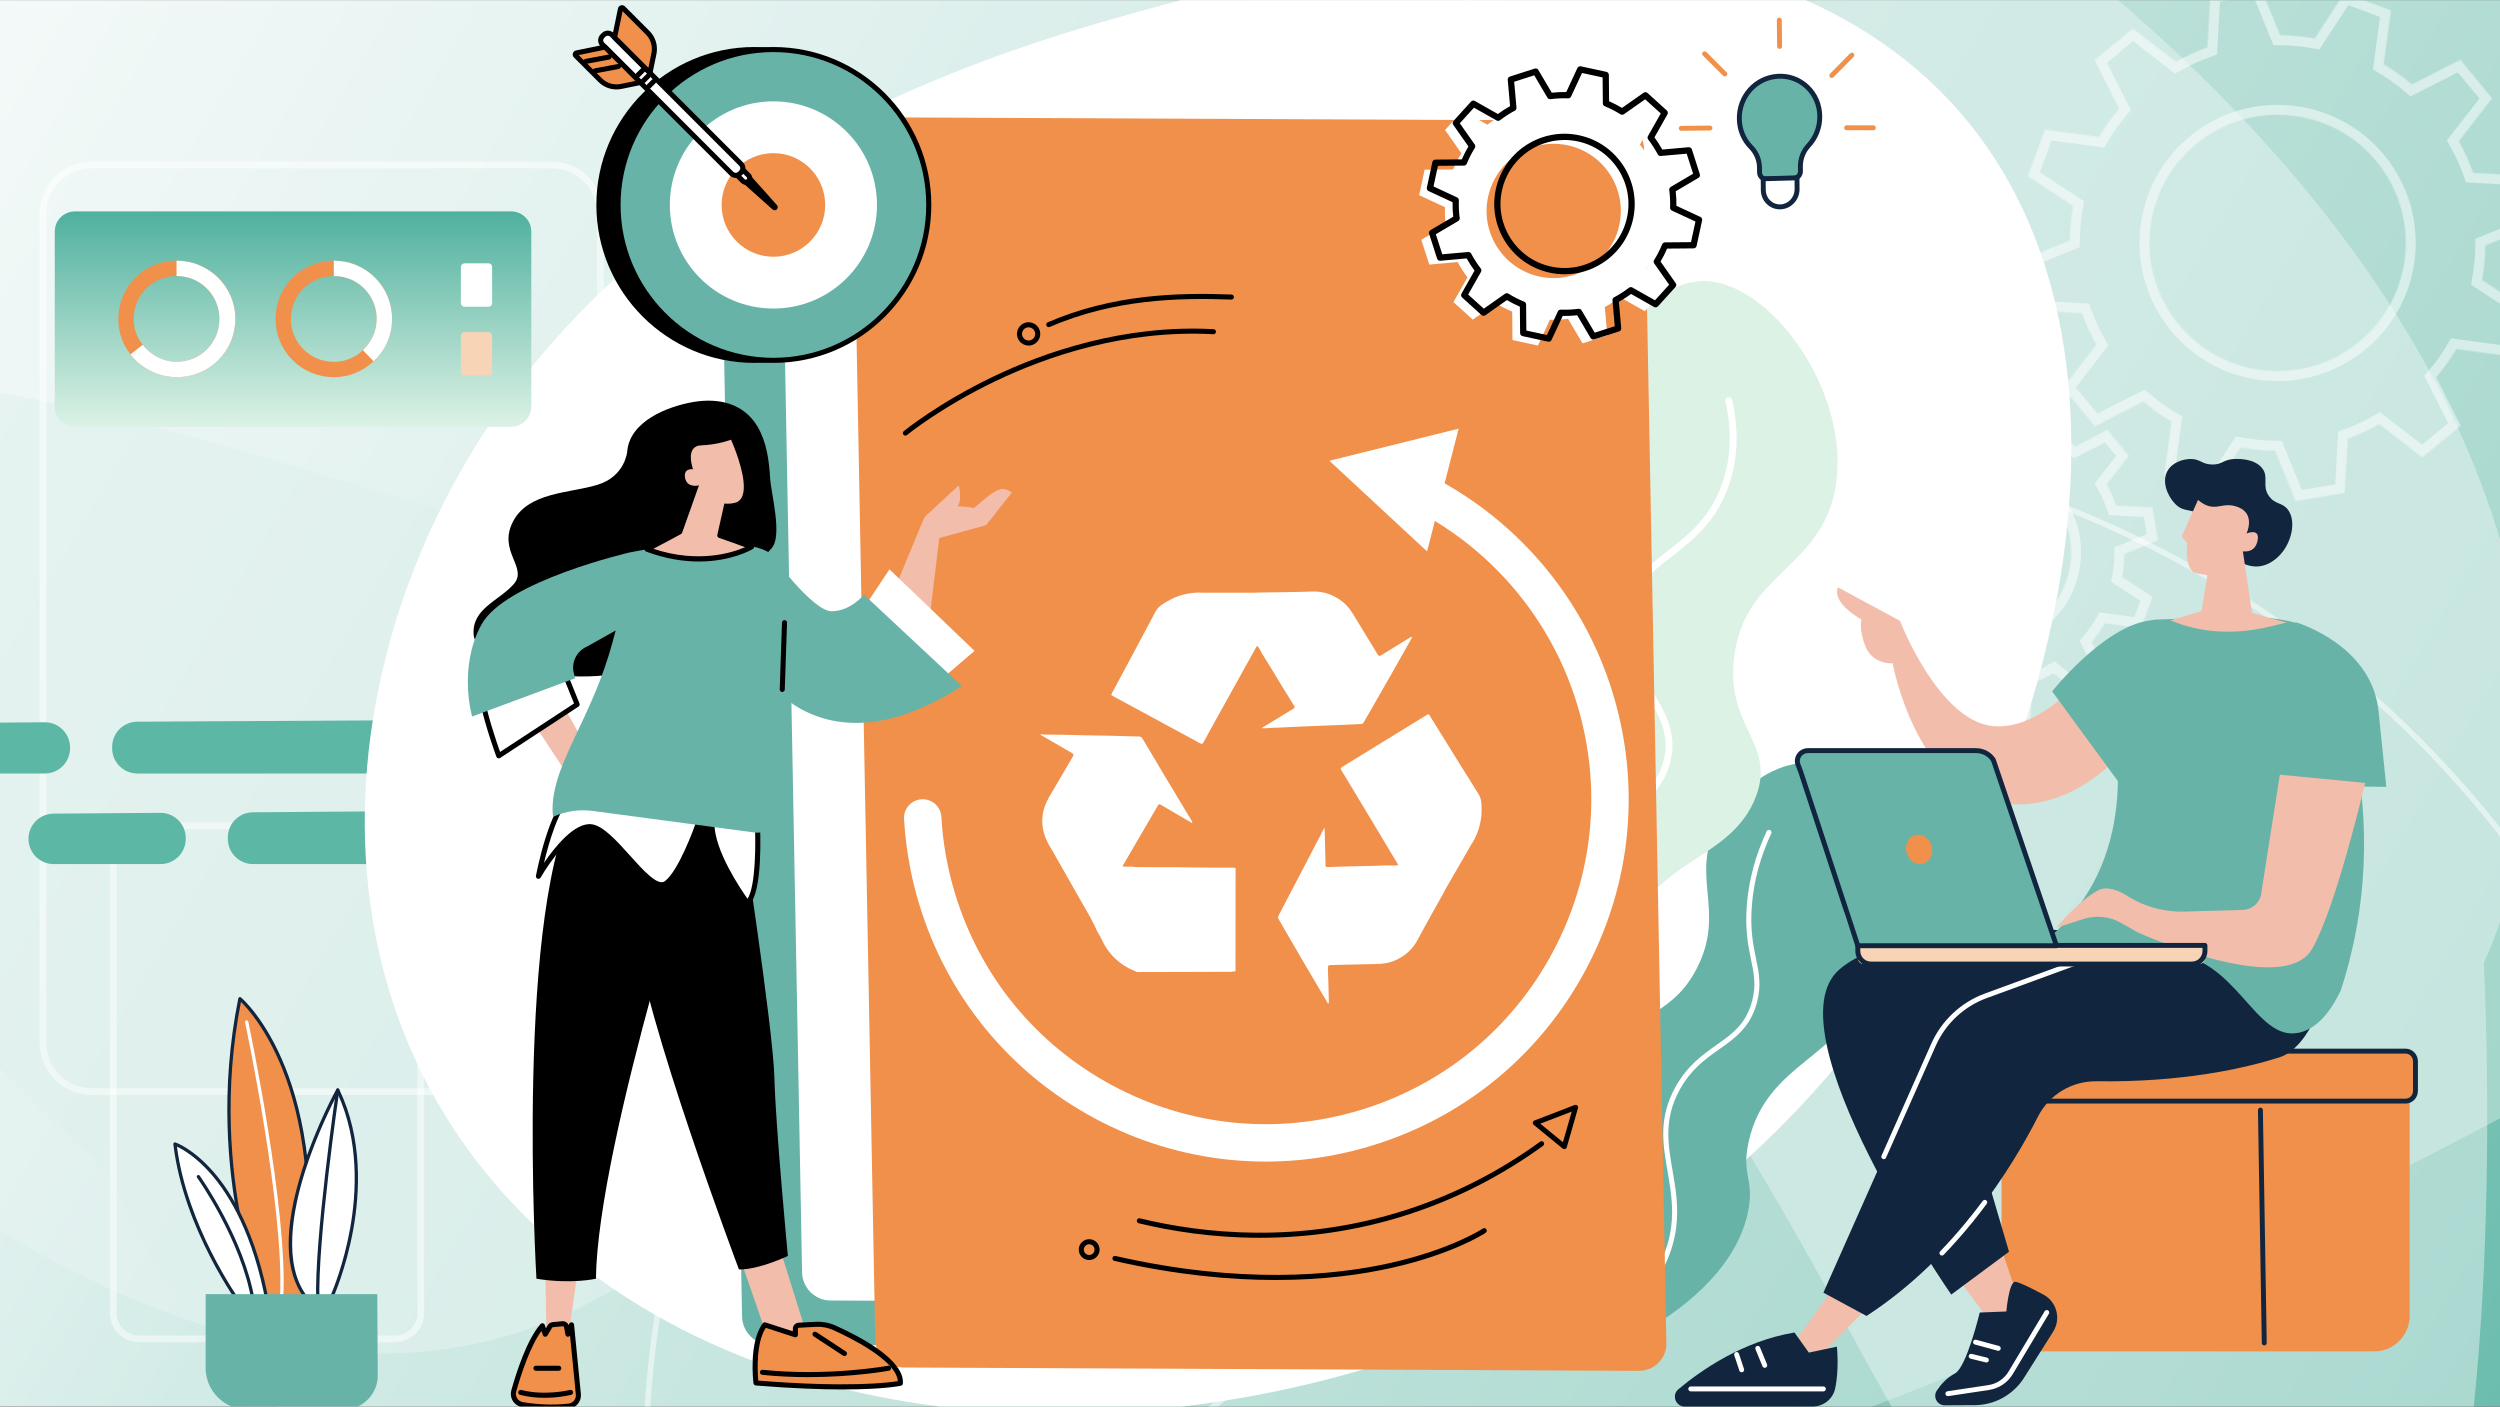 <?xml version="1.0" encoding="UTF-8"?>
<svg xmlns="http://www.w3.org/2000/svg" width="2240" height="1261" viewBox="0 0 2240 1261" fill="none">
  <rect x="0" y="0" width="2240" height="1261" fill="#808080" stroke="none"/>
  <g clip-path="url(#clip0_213_5969)">
    <rect width="2240" height="1260" transform="matrix(-1 0 0 1 2240 0.234)" fill="url(#paint0_linear_213_5969)"></rect>
    <path opacity="0.5" d="M1782.64 -715.944C2589.96 -757.648 2612.44 -236.469 2522.77 29.333C2204.06 472.123 2655.56 590.114 2921.15 593.761C1003.77 1864.98 241.669 1430.64 100.294 1054.57C-267.196 712.825 -745.383 108.108 281.786 423.21C1308.96 738.311 1282.57 312.942 1140.98 60.869C1018.48 -180.692 975.318 -674.239 1782.64 -715.944Z" fill="#D5ECE7"></path>
    <path opacity="0.5" d="M-215.503 940.87C-819.333 403.382 -469.188 16.689 -218.637 -109.472C319.245 -200.684 80.826 -601.845 -105.618 -791.024C2151.96 -348.669 2389.18 495.824 2225.58 862.777C2247.02 1364.15 2162.49 2130.44 1652.87 1184.58C1143.25 238.722 863.197 559.975 786.87 838.835C704.342 1096.8 388.326 1478.36 -215.503 940.87Z" fill="#E9F5F3"></path>
    <path opacity="0.5" d="M377.02 1176.52V762.966C377.02 750.152 366.723 739.855 353.909 739.855H124.613C111.798 739.855 101.501 750.152 101.501 762.966L101.501 1176.52C101.501 1189.33 111.798 1199.63 124.613 1199.63H353.874C366.786 1199.33 377.02 1189.26 377.02 1176.52Z" stroke="white" stroke-width="6.062"></path>
    <path opacity="0.5" d="M537.976 934.193V191.672C537.976 167.332 518.409 147.765 494.069 147.765L82.374 147.765C58.034 147.765 38.467 167.332 38.467 191.672L38.467 934.193C38.467 958.533 58.034 978.1 82.374 978.1H494.036C518.472 977.552 537.976 958.463 537.976 934.193Z" stroke="white" stroke-width="6.062"></path>
    <circle opacity="0.5" cx="932.565" cy="932.565" r="930.065" transform="matrix(-1 0 0 1 2440.9 387.102)" stroke="white" stroke-width="5"></circle>
    <g opacity="0.5">
      <mask id="path-6-inside-1_213_5969" fill="white">
        <path d="M1967.67 129.117C2016.57 88.759 2088.98 95.718 2129.31 144.609C2169.66 193.559 2162.72 265.956 2113.8 306.255C2064.84 346.629 1992.51 339.714 1952.16 290.763C1911.83 241.872 1918.77 169.475 1967.67 129.117ZM1848.56 347.353L1876.94 381.742L1920.41 359.784C1928.41 366.581 1936.84 372.619 1945.69 377.838L1939.09 426.044L1980.87 441.658L2007.55 400.872C2017.79 402.702 2028.12 403.735 2038.47 403.867L2056.9 448.977L2100.88 441.622L2103.6 393.002C2113.28 389.532 2122.74 385.227 2131.84 380.059L2170.32 409.904L2204.73 381.501L2182.79 338.053C2189.58 330.052 2195.61 321.617 2200.88 312.747L2249.1 319.302L2264.7 277.558L2223.89 250.912C2225.71 240.672 2226.74 230.329 2226.87 219.974L2272 201.538L2264.57 157.537L2216 154.86C2212.53 145.164 2208.24 135.755 2203.06 126.59L2232.93 88.079L2204.53 53.63L2161.08 75.647C2153.08 68.85 2144.59 62.829 2135.78 57.533L2142.33 9.344L2100.55 -6.27L2073.92 34.5C2063.69 32.67 2053.37 31.697 2043.02 31.564L2024.59 -13.546L1980.55 -6.175L1977.88 42.37C1968.19 45.84 1958.75 50.205 1949.63 55.313L1911.09 25.484L1876.68 53.887L1898.7 97.378C1891.91 105.379 1885.82 113.831 1880.59 122.625L1832.37 116.069L1816.79 157.873L1857.54 184.536C1855.7 194.716 1854.73 205.043 1854.6 215.398L1809.49 233.893L1816.84 277.851L1865.43 280.588C1868.88 290.224 1873.25 299.676 1878.36 308.798L1848.56 347.353Z"></path>
        <path d="M1730.29 435.692C1762.94 408.796 1811.27 413.398 1838.22 446.061C1865.18 478.784 1860.53 527.099 1827.9 554.055C1795.21 581.027 1746.87 576.364 1719.92 543.701C1692.96 511.039 1697.6 462.664 1730.29 435.692ZM1650.71 581.446L1669.7 604.415L1698.71 589.791C1704.03 594.303 1709.68 598.343 1715.63 601.851L1711.21 634.078L1739.15 644.486L1756.9 617.221C1763.77 618.49 1770.67 619.114 1777.55 619.227L1789.85 649.341L1819.25 644.415L1821.06 612.002C1827.53 609.663 1833.86 606.788 1839.96 603.332L1865.69 623.252L1888.65 604.311L1873.95 575.238C1878.51 569.893 1882.56 564.303 1886.01 558.367L1918.2 562.746L1928.66 534.835L1901.41 517.062C1902.69 510.239 1903.31 503.34 1903.41 496.392L1933.55 484.085L1928.58 454.736L1896.13 452.928C1893.85 446.433 1890.97 440.101 1887.53 434.051L1907.43 408.317L1888.49 385.331L1859.43 399.971C1854.1 395.46 1848.45 391.42 1842.56 387.895L1846.94 355.744L1819.04 345.26L1801.24 372.541C1794.43 371.316 1787.52 370.633 1780.58 370.535L1768.28 340.422L1738.88 345.347L1737.09 377.821C1730.66 380.083 1724.35 383.018 1718.23 386.415L1692.5 366.494L1669.54 385.435L1684.18 414.525C1679.68 419.854 1675.58 425.519 1672.12 431.396L1639.93 427.017L1629.47 454.927L1656.72 472.701C1655.51 479.567 1654.82 486.423 1654.72 493.371L1624.64 505.662L1629.57 535.086L1662.02 536.895C1664.35 543.313 1667.22 549.645 1670.68 555.756L1650.71 581.446Z"></path>
      </mask>
      <path d="M1967.67 129.117C2016.57 88.759 2088.98 95.718 2129.31 144.609C2169.66 193.559 2162.72 265.956 2113.8 306.255C2064.84 346.629 1992.51 339.714 1952.16 290.763C1911.83 241.872 1918.77 169.475 1967.67 129.117ZM1848.56 347.353L1876.94 381.742L1920.41 359.784C1928.41 366.581 1936.84 372.619 1945.69 377.838L1939.09 426.044L1980.87 441.658L2007.55 400.872C2017.79 402.702 2028.12 403.735 2038.47 403.867L2056.9 448.977L2100.88 441.622L2103.6 393.002C2113.28 389.532 2122.74 385.227 2131.84 380.059L2170.32 409.904L2204.73 381.501L2182.79 338.053C2189.58 330.052 2195.61 321.617 2200.88 312.747L2249.1 319.302L2264.7 277.558L2223.89 250.912C2225.71 240.672 2226.74 230.329 2226.87 219.974L2272 201.538L2264.57 157.537L2216 154.86C2212.53 145.164 2208.24 135.755 2203.06 126.59L2232.93 88.079L2204.53 53.63L2161.08 75.647C2153.08 68.85 2144.59 62.829 2135.78 57.533L2142.33 9.344L2100.55 -6.27L2073.92 34.5C2063.69 32.67 2053.37 31.697 2043.02 31.564L2024.59 -13.546L1980.55 -6.175L1977.88 42.37C1968.19 45.84 1958.75 50.205 1949.63 55.313L1911.09 25.484L1876.68 53.887L1898.7 97.378C1891.91 105.379 1885.82 113.831 1880.59 122.625L1832.37 116.069L1816.79 157.873L1857.54 184.536C1855.7 194.716 1854.73 205.043 1854.6 215.398L1809.49 233.893L1816.84 277.851L1865.43 280.588C1868.88 290.224 1873.25 299.676 1878.36 308.798L1848.56 347.353Z" stroke="white" stroke-width="17.841" mask="url(#path-6-inside-1_213_5969)"></path>
      <path d="M1730.29 435.692C1762.94 408.796 1811.27 413.398 1838.22 446.061C1865.18 478.784 1860.53 527.099 1827.9 554.055C1795.21 581.027 1746.87 576.364 1719.92 543.701C1692.96 511.039 1697.6 462.664 1730.29 435.692ZM1650.71 581.446L1669.7 604.415L1698.71 589.791C1704.03 594.303 1709.68 598.343 1715.63 601.851L1711.21 634.078L1739.15 644.486L1756.9 617.221C1763.77 618.49 1770.67 619.114 1777.55 619.227L1789.85 649.341L1819.25 644.415L1821.06 612.002C1827.53 609.663 1833.86 606.788 1839.96 603.332L1865.69 623.252L1888.65 604.311L1873.95 575.238C1878.51 569.893 1882.56 564.303 1886.01 558.367L1918.2 562.746L1928.66 534.835L1901.41 517.062C1902.69 510.239 1903.31 503.34 1903.41 496.392L1933.55 484.085L1928.58 454.736L1896.13 452.928C1893.85 446.433 1890.97 440.101 1887.53 434.051L1907.43 408.317L1888.49 385.331L1859.43 399.971C1854.1 395.46 1848.45 391.42 1842.56 387.895L1846.94 355.744L1819.04 345.26L1801.24 372.541C1794.43 371.316 1787.52 370.633 1780.58 370.535L1768.28 340.422L1738.88 345.347L1737.09 377.821C1730.66 380.083 1724.35 383.018 1718.23 386.415L1692.5 366.494L1669.54 385.435L1684.18 414.525C1679.68 419.854 1675.58 425.519 1672.12 431.396L1639.93 427.017L1629.47 454.927L1656.72 472.701C1655.51 479.567 1654.82 486.423 1654.72 493.371L1624.64 505.662L1629.57 535.086L1662.02 536.895C1664.35 543.313 1667.22 549.645 1670.68 555.756L1650.71 581.446Z" stroke="white" stroke-width="17.841" mask="url(#path-6-inside-1_213_5969)"></path>
    </g>
    <path d="M122.968 646.642L553.895 644.239C571.54 644.138 582.49 663.376 573.415 678.486L571.251 682.085C567.16 688.892 559.798 693.056 551.856 693.056H123.093C110.596 693.056 100.477 682.928 100.477 670.447V669.239C100.477 656.808 110.52 646.705 122.968 646.642Z" fill="#5DB7A5"></path>
    <path d="M62.769 669.755V670.459C62.769 682.953 52.638 693.069 40.153 693.069H-55.513C-65.757 693.069 -74.719 686.187 -77.362 676.297C-81.175 662.004 -70.477 647.963 -55.676 647.85L39.989 647.145C52.537 647.045 62.769 657.198 62.769 669.755Z" fill="#5DB7A5"></path>
    <path d="M226.625 727.806L553.895 725.403C571.54 725.302 582.49 744.54 573.415 759.65L571.251 763.249C567.16 770.056 559.797 774.22 551.856 774.22H226.751C214.253 774.22 204.134 764.092 204.134 751.611V750.403C204.134 737.985 214.177 727.881 226.625 727.806Z" fill="#5DB7A5"></path>
    <path d="M166.426 750.919V751.623C166.426 764.117 156.294 774.233 143.809 774.233H48.144C37.899 774.233 28.938 767.351 26.295 757.461C22.482 743.168 33.18 729.127 47.981 729.014L143.646 728.309C156.206 728.221 166.426 738.362 166.426 750.919Z" fill="#5DB7A5"></path>
    <circle opacity="0.5" cx="932.565" cy="932.565" r="930.065" transform="matrix(-1 0 0 1 1470.7 -423.188)" stroke="white" stroke-width="5"></circle>
    <path d="M607.895 687.947C598.949 687.947 591.668 680.683 591.668 671.749C591.668 662.808 598.949 655.539 607.895 655.539C609.113 655.539 610.1 656.527 610.1 657.738C610.1 658.961 609.113 659.949 607.895 659.949C601.378 659.949 596.078 665.237 596.078 671.749C596.078 678.249 601.378 683.543 607.895 683.543C614.413 683.543 619.718 678.249 619.718 671.749C619.718 670.526 620.7 669.538 621.917 669.538C623.135 669.538 624.122 670.526 624.122 671.749C624.122 680.683 616.841 687.947 607.895 687.947Z" fill="#11253E"></path>
    <path d="M1429.02 551.1C1428.54 551.1 1428.06 550.934 1427.65 550.612L1353.68 491.923C1352.73 491.165 1352.57 489.787 1353.32 488.834C1354.08 487.881 1355.46 487.714 1356.43 488.472L1430.39 547.161C1431.35 547.913 1431.51 549.297 1430.75 550.268C1430.31 550.807 1429.67 551.1 1429.02 551.1Z" fill="#11253E"></path>
    <path d="M987.265 112.261C986.817 112.261 986.369 112.129 985.984 111.853L930.746 72.417C929.753 71.711 929.523 70.339 930.229 69.345C930.936 68.358 932.314 68.122 933.307 68.834L988.539 108.265C989.539 108.971 989.762 110.355 989.056 111.342C988.631 111.939 987.948 112.261 987.265 112.261Z" fill="#11253E"></path>
    <path d="M1094.01 90.121C1094.01 83.736 1099.19 78.551 1105.57 78.551C1111.95 78.551 1117.13 83.736 1117.13 90.121C1117.13 96.506 1111.95 101.685 1105.57 101.685C1099.19 101.685 1094.01 96.506 1094.01 90.121Z" fill="#F0904A"></path>
    <path d="M1035.89 1168.13C1032.13 1169.82 1030.42 1174.34 1032.08 1178.2C1032.89 1180.08 1034.37 1181.51 1036.23 1182.25C1038.06 1182.95 1040.05 1182.9 1041.83 1182.1C1045.59 1180.41 1047.3 1175.89 1045.64 1172.03C1044.82 1170.15 1043.35 1168.72 1041.48 1167.98C1039.66 1167.28 1037.67 1167.33 1035.89 1168.13ZM1038.86 1187.16C1037.44 1187.16 1036.01 1186.89 1034.64 1186.35C1031.66 1185.19 1029.31 1182.92 1028.03 1179.95C1025.42 1173.89 1028.14 1166.78 1034.08 1164.11C1036.95 1162.82 1040.15 1162.74 1043.08 1163.88C1046.06 1165.04 1048.41 1167.31 1049.69 1170.29C1052.3 1176.34 1049.58 1183.45 1043.64 1186.12C1042.11 1186.81 1040.49 1187.16 1038.86 1187.16Z" fill="#11253E"></path>
    <path d="M938.12 1167.5C936.156 1167.5 934.204 1167.92 932.355 1168.75C925.085 1172.02 921.784 1180.73 924.988 1188.17C926.555 1191.8 929.409 1194.58 933.032 1195.99C936.569 1197.36 940.422 1197.26 943.89 1195.7C951.16 1192.44 954.462 1183.72 951.257 1176.28C949.696 1172.65 946.836 1169.87 943.213 1168.47C941.565 1167.82 939.837 1167.5 938.12 1167.5ZM938.131 1201.36C935.869 1201.36 933.607 1200.94 931.436 1200.09C926.705 1198.26 922.978 1194.64 920.94 1189.91C916.788 1180.27 921.1 1168.98 930.546 1164.72C935.099 1162.69 940.164 1162.55 944.809 1164.36C949.541 1166.2 953.273 1169.81 955.306 1174.54C959.463 1184.18 955.151 1195.47 945.699 1199.72C943.276 1200.81 940.704 1201.36 938.131 1201.36Z" fill="#11253E"></path>
    <path d="M1673.78 30C1933.05 195.129 1876.7 572.896 1743.73 809.916C1705.76 877.618 1609.75 1043.31 1396.71 1156.27C1132.06 1296.57 754.311 1319.7 515.162 1129.55C254.849 922.571 287.129 565.77 473.597 332.331C647.985 114.008 923.292 37.418 1021.66 10.047C1137.04 -22.047 1456.56 -108.346 1673.78 30Z" fill="white"></path>
    <path d="M1386.58 1221.18C1382.09 1215.1 1418.33 1197.48 1440.36 1143.99C1453.7 1111.6 1455.15 1082.28 1456.28 1054.8C1459.08 986.79 1442.45 976.875 1453.81 943.239C1467.45 902.859 1497.61 911.369 1520.12 868.106C1547.88 814.754 1511.57 783.412 1541.27 734.432C1557.5 707.66 1590.7 680.131 1625.97 683.86C1647.31 686.118 1672.16 700.111 1677.02 719.761C1681.69 738.726 1664.27 748.827 1654.62 774.962C1637.37 821.636 1674.13 840.247 1666.54 885.587C1656.24 947.113 1582.34 949.797 1566.64 1023.8C1560.31 1053.61 1571.78 1055.65 1566.58 1083.94C1549.02 1179.44 1395.45 1233.2 1386.58 1221.18Z" fill="#68B3A8"></path>
    <path d="M1413.34 1213.97C1413.78 1213.97 1414.21 1213.86 1414.6 1213.59C1467 1178.82 1496.33 1140.83 1501.76 1100.69C1504.31 1081.81 1501.42 1065.1 1498.62 1048.93C1494.5 1025.16 1490.62 1002.7 1504.98 976.501C1515.11 958.022 1528.02 948.906 1540.5 940.084C1554.77 930.001 1568.25 920.477 1574.2 898.389C1578.34 883.033 1576.05 871.911 1573.39 859.029C1570.83 846.586 1567.92 832.486 1569.74 810.608C1571.54 788.904 1577.36 767.423 1587.06 746.771C1587.58 745.636 1587.1 744.284 1585.96 743.756C1584.83 743.215 1583.48 743.702 1582.95 744.843C1573.03 765.982 1567.06 787.986 1565.22 810.23C1563.35 832.774 1566.33 847.205 1568.95 859.948C1571.59 872.764 1573.68 882.895 1569.82 897.206C1564.3 917.714 1552.06 926.368 1537.88 936.373C1525.58 945.063 1511.63 954.917 1501 974.321C1485.87 1001.91 1489.89 1025.13 1494.15 1049.71C1496.89 1065.53 1499.73 1081.9 1497.26 1100.08C1492.01 1138.87 1463.35 1175.8 1412.09 1209.82C1411.04 1210.51 1410.76 1211.91 1411.45 1212.96C1411.89 1213.62 1412.61 1213.97 1413.34 1213.97Z" fill="white"></path>
    <path d="M1297.12 940.846C1286.55 924.528 1365.39 902.196 1368.17 847.678C1370.72 797.87 1306.76 780.526 1311.87 735.099C1317.34 686.48 1393.3 682.238 1396.83 632.529C1399.55 594.231 1355.24 585.321 1354.5 544.094C1353.59 494.557 1417.28 492.456 1442.39 428.889C1465.85 369.523 1423.77 337.255 1459.35 291.443C1463.98 285.478 1492.73 249.929 1529.81 251.98C1590.14 255.335 1661.19 357.578 1643.85 440.498C1629.24 510.325 1562.89 514.214 1553.78 588.841C1546.06 652.096 1591.69 665.978 1573.14 714.161C1551.19 771.181 1479.96 770.788 1460.76 835.438C1450.7 869.297 1467.07 880.085 1451.37 903.435C1418.23 952.751 1308.78 958.83 1297.12 940.846Z" fill="#DCF2E5"></path>
    <path d="M1322.34 935.43C1322.56 935.43 1322.8 935.414 1323.04 935.356C1371.12 924.075 1402.31 905.517 1415.73 880.207C1426.04 860.763 1422.17 844.387 1418.06 827.051C1414.08 810.2 1409.96 792.782 1419.1 770.696C1428.8 747.305 1444.03 737.493 1458.76 728.009C1473.51 718.5 1487.43 709.524 1494.88 688.554C1505.42 658.879 1491.34 636.481 1477.72 614.83C1464.34 593.557 1451.71 573.464 1459.23 546.037C1465.32 523.886 1480.33 512.252 1497.73 498.78C1516.16 484.488 1537.07 468.285 1548.63 436.067C1557.21 412.11 1558.33 385.955 1551.97 358.298C1551.58 356.632 1549.91 355.599 1548.25 355.976C1546.58 356.362 1545.54 358.027 1545.93 359.693C1552.01 386.168 1550.96 411.158 1542.79 433.966C1531.85 464.495 1512.57 479.435 1493.93 493.874C1476.42 507.444 1459.89 520.259 1453.26 544.404C1445.01 574.457 1458.98 596.658 1472.48 618.137C1485.9 639.476 1498.57 659.626 1489.04 686.479C1482.3 705.463 1469.23 713.873 1455.4 722.791C1440.59 732.332 1423.81 743.146 1413.38 768.325C1403.47 792.249 1408.01 811.496 1412.03 828.487C1416.02 845.355 1419.47 859.918 1410.25 877.311C1397.71 900.964 1367.89 918.464 1321.63 929.31C1319.96 929.704 1318.93 931.369 1319.32 933.034C1319.65 934.47 1320.92 935.43 1322.34 935.43Z" fill="white"></path>
    <path d="M1373.74 1182.87L1354.48 152.654C1354.22 138.817 1342.84 127.545 1329.05 127.479L670.122 124.5C656.334 124.44 645.368 135.616 645.626 149.459L664.891 1179.66C665.143 1193.5 676.53 1204.77 690.306 1204.83L1349.25 1207.81C1363.03 1207.87 1374 1196.71 1373.74 1182.87Z" fill="#68B3A8"></path>
    <path d="M1427.51 1143.28L1409.84 197.718C1409.58 183.87 1398.19 172.592 1384.41 172.538L725.473 169.559C711.684 169.493 700.718 180.669 700.977 194.511L718.662 1140.08C718.921 1153.92 730.301 1165.19 744.083 1165.26L1403.02 1168.23C1416.81 1168.3 1427.77 1157.13 1427.51 1143.28Z" fill="white"></path>
    <path d="M1455.37 1139.05L1437.7 193.49C1437.44 179.641 1426.05 168.369 1412.27 168.315L753.339 165.336C739.55 165.27 728.584 176.446 728.843 190.289L746.523 1135.86C746.775 1149.69 758.167 1160.96 771.943 1161.02L1430.88 1164C1444.66 1164.07 1455.63 1152.89 1455.37 1139.05Z" fill="white"></path>
    <path d="M1493.07 1203.31L1473.07 133.281C1472.81 119.438 1461.42 108.166 1447.64 108.1L788.705 105.121C774.922 105.061 763.956 116.231 764.215 130.074L784.213 1200.1C784.477 1213.95 795.857 1225.22 809.646 1225.29L1468.58 1228.26C1482.36 1228.33 1493.33 1217.15 1493.07 1203.31Z" fill="#F0904A"></path>
    <path d="M1104.07 777.454C1092.75 777.402 1081.44 777.454 1070.12 777.234C1059.84 777.039 1049.56 776.934 1039.27 777.039C1032 776.987 1024.74 776.924 1017.49 776.871C1013.68 776.11 1009.78 776.944 1005.78 776.315C1006.18 775.524 1006.44 774.941 1006.76 774.384C1012.09 765.259 1017.41 756.136 1022.73 747.014C1027.58 738.706 1032.43 730.397 1037.26 722.073C1037.88 721.028 1038.31 720.037 1039.87 720.956C1046.97 725.173 1054.11 729.317 1061.23 733.471C1063.51 734.802 1065.79 736.093 1068.16 737.447C1068.51 736.314 1067.94 735.757 1067.6 735.171C1059.71 722.036 1051.76 708.921 1043.89 695.767C1037.21 684.599 1030.6 673.385 1023.94 662.201C1023.2 660.968 1022.47 659.931 1020.65 659.904C1012.1 659.763 1003.56 659.41 995.012 659.216C986.174 659.012 977.328 659.054 968.489 658.735C957.552 658.336 946.601 658.293 935.654 658.162C934.564 658.152 933.447 657.585 932.073 658.115C932.508 658.461 932.702 658.656 932.923 658.788C942.065 664.095 951.177 669.445 960.362 674.67C961.894 675.546 962.276 676.165 961.317 677.786C954.228 689.807 947.231 701.888 940.158 713.926C933.111 725.917 931.816 738.343 937.081 751.353C938.863 755.748 941.479 759.671 943.791 763.753C951.309 777.049 958.952 790.263 966.407 803.592C971.033 811.864 976.08 819.889 980.263 828.428C982.089 832.167 983.62 836.098 986.104 839.517L986.121 839.563C986.058 839.932 986.167 840.235 986.477 840.456C992.789 854.777 1003.23 864.785 1017.83 870.465C1018.56 871.147 1019.47 870.952 1020.32 870.952C1047.59 870.88 1074.86 870.811 1102.13 870.722C1102.91 870.722 1103.73 870.899 1104.47 870.455C1105.2 870.419 1105.93 870.386 1106.66 870.359C1107.36 869.704 1107.02 868.85 1107.02 868.099C1107.05 838.898 1107.06 809.696 1107.07 780.495C1107.07 777.313 1107.65 777.484 1104.07 777.454Z" fill="white"></path>
    <path d="M1263.08 571.424C1254.62 576.596 1246.15 581.732 1237.76 587.013C1236.08 588.067 1235.29 587.932 1234.27 586.222C1228.73 576.985 1223.1 567.8 1217.46 558.625C1213.08 551.503 1209.32 543.922 1202.37 538.704C1196.46 534.26 1189.99 531.308 1182.63 530.317C1178.01 529.707 1173.4 530.086 1168.76 530.221C1157.61 530.541 1146.44 530.626 1135.28 530.814C1133.46 530.84 1131.65 530.804 1129.84 530.867C1127.57 530.936 1125.29 531.008 1123.01 531.088H1077.57C1076.54 530.999 1075.5 530.929 1074.47 530.936C1064.31 531.097 1054.71 533.542 1045.94 538.724C1041.87 541.122 1037.75 543.461 1035.35 548.004C1022.34 572.557 1009.2 597.038 996.065 621.518C995.463 622.635 995.864 623.024 996.784 623.501C999.357 624.839 1001.89 626.239 1004.44 627.613C1028.07 640.402 1051.71 653.174 1075.32 665.999C1076.76 666.786 1077.43 666.697 1078.26 665.185C1083.2 656.086 1088.23 647.043 1093.26 637.993C1103.87 618.889 1114.49 599.782 1125.09 580.671C1126.39 578.349 1126.35 578.332 1127.97 580.388C1131.2 586.861 1135.37 592.778 1139.06 598.978C1145.78 610.199 1152.65 621.324 1159.54 632.439C1160.32 633.707 1160.16 634.248 1158.95 634.973C1151.82 639.259 1144.72 643.601 1137.63 647.929C1135.35 649.329 1133.09 650.756 1130.47 652.387C1133.43 652.864 1135.79 652.225 1138.17 652.182C1144.69 652.077 1151.19 651.668 1157.71 651.359C1172.89 650.624 1188.08 650.11 1203.28 649.481C1208.78 649.25 1214.27 648.921 1219.76 648.71C1220.72 648.674 1221.22 648.223 1221.64 647.524C1223.11 645.034 1224.59 642.546 1226.03 640.049C1232.22 629.277 1238.42 618.517 1244.57 607.718C1250.44 597.42 1256.26 587.082 1262.09 576.754C1263.23 574.735 1264.35 572.699 1265.48 570.67C1264.47 570.732 1263.74 571.015 1263.08 571.424Z" fill="white"></path>
    <path d="M1190.64 897.042C1190.39 887.132 1190.17 877.227 1189.79 867.322C1189.72 865.337 1190.24 864.72 1192.23 864.693C1203 864.513 1213.76 864.23 1224.53 863.936C1232.89 863.697 1241.34 864.232 1249.33 860.821C1256.13 857.93 1261.92 853.803 1266.46 847.925C1269.3 844.224 1271.28 840.044 1273.48 835.959C1278.78 826.142 1284.29 816.427 1289.71 806.667C1290.59 805.079 1291.53 803.531 1292.38 801.928C1293.46 799.927 1294.53 797.917 1295.6 795.906L1318.33 756.551C1318.92 755.706 1319.49 754.842 1320 753.948C1324.95 745.063 1327.63 735.527 1327.53 725.341C1327.48 720.619 1327.52 715.88 1324.79 711.529C1310.02 687.989 1295.4 664.365 1280.76 640.752C1280.1 639.672 1279.56 639.826 1278.68 640.383C1276.24 641.942 1273.76 643.436 1271.29 644.96C1248.41 659.025 1225.52 673.115 1202.61 687.147C1201.21 688.003 1200.95 688.624 1201.85 690.102C1207.26 698.928 1212.57 707.809 1217.9 716.687C1229.14 735.429 1240.37 754.181 1251.62 772.917C1252.99 775.2 1253.02 775.176 1250.43 775.547C1243.21 775.112 1236 775.762 1228.78 775.863C1215.71 776.065 1202.64 776.459 1189.57 776.867C1188.08 776.909 1187.69 776.499 1187.67 775.084C1187.52 766.77 1187.31 758.451 1187.11 750.144C1187.03 747.469 1186.93 744.799 1186.83 741.713C1184.93 744.044 1184.3 746.407 1183.15 748.485C1179.98 754.19 1177.09 760.02 1174.1 765.818C1167.14 779.335 1159.99 792.75 1152.94 806.226C1150.39 811.1 1147.93 816.018 1145.36 820.882C1144.92 821.727 1145.06 822.393 1145.45 823.101C1146.87 825.622 1148.29 828.146 1149.73 830.639C1155.96 841.392 1162.18 852.138 1168.46 862.867C1174.44 873.097 1180.49 883.302 1186.52 893.518C1187.69 895.518 1188.9 897.503 1190.09 899.499C1190.54 898.586 1190.66 897.814 1190.64 897.042Z" fill="white"></path>
    <path d="M921.627 293.261C922.197 293.261 922.762 293.345 923.332 293.507C924.833 293.964 926.083 294.979 926.833 296.366C927.578 297.759 927.74 299.357 927.29 300.864C926.833 302.377 925.83 303.621 924.431 304.365C923.044 305.122 921.44 305.284 919.939 304.834C918.432 304.383 917.183 303.368 916.432 301.975C915.687 300.582 915.525 298.99 915.975 297.477C916.426 295.97 917.441 294.721 918.828 293.976C919.705 293.501 920.66 293.261 921.627 293.261ZM921.645 309.62C923.35 309.62 925.038 309.2 926.593 308.365C931.656 305.632 933.553 299.279 930.827 294.21C929.5 291.754 927.296 289.964 924.623 289.166C921.957 288.367 919.134 288.655 916.678 289.976C914.222 291.303 912.432 293.501 911.634 296.18C910.835 298.852 911.117 301.675 912.438 304.131C913.766 306.587 915.969 308.377 918.636 309.176C919.627 309.47 920.636 309.62 921.645 309.62Z" fill="black"></path>
    <path d="M939.691 293.113C939.997 293.113 940.298 293.053 940.586 292.927C998.148 268.167 1055.13 266.647 1103.25 268.431C1103.28 268.431 1103.31 268.431 1103.33 268.431C1104.55 268.431 1105.55 267.47 1105.6 266.245C1105.64 264.99 1104.67 263.939 1103.42 263.891C1054.77 262.095 997.175 263.639 938.802 288.759C937.643 289.252 937.115 290.585 937.613 291.738C937.98 292.603 938.814 293.113 939.691 293.113Z" fill="black"></path>
    <path d="M811.232 390.308C811.742 390.308 812.253 390.14 812.673 389.791C812.979 389.545 843.21 364.827 891.986 341.466C936.924 319.937 1007.28 295.158 1087.12 299.464C1088.39 299.536 1089.44 298.569 1089.51 297.32C1089.58 296.071 1088.61 295.002 1087.37 294.936C1006.5 290.576 935.351 315.643 889.902 337.43C840.664 361.038 810.097 386.038 809.796 386.29C808.823 387.089 808.679 388.512 809.484 389.479C809.928 390.026 810.583 390.308 811.232 390.308Z" fill="black"></path>
    <path d="M1128.73 1109.06C1169.26 1109.06 1214.55 1103.56 1261.95 1088.19C1304.91 1074.26 1345.51 1053.54 1382.62 1026.61C1383.63 1025.87 1383.86 1024.45 1383.12 1023.44C1382.38 1022.42 1380.97 1022.2 1379.95 1022.93C1343.24 1049.59 1303.06 1070.09 1260.55 1083.87C1164.69 1114.94 1077.57 1105.24 1021.36 1091.63C1020.15 1091.34 1018.92 1092.09 1018.63 1093.31C1018.33 1094.52 1019.08 1095.74 1020.3 1096.04C1049.29 1103.06 1086.43 1109.06 1128.73 1109.06Z" fill="black"></path>
    <path d="M1142.9 1146.88C1185.98 1146.88 1220.84 1141.87 1246.88 1136.02C1302.06 1123.63 1329.97 1105.35 1331.13 1104.58C1332.18 1103.88 1332.46 1102.47 1331.77 1101.43C1331.07 1100.39 1329.67 1100.1 1328.62 1100.79C1328.34 1100.98 1300.06 1119.46 1245.61 1131.65C1195.33 1142.91 1111.83 1150.96 999.488 1125.35C998.263 1125.07 997.05 1125.85 996.768 1127.07C996.492 1128.29 997.254 1129.5 998.474 1129.77C1053.68 1142.36 1102 1146.88 1142.9 1146.88Z" fill="black"></path>
    <path d="M1408.28 995.969L1400.39 1023.44L1380.1 1006.81L1408.28 995.969ZM1401.62 1029.65C1401.85 1029.65 1402.08 1029.62 1402.3 1029.55C1403.03 1029.32 1403.59 1028.75 1403.8 1028.01L1413.89 992.84C1414.12 992.011 1413.88 991.117 1413.24 990.54C1412.61 989.958 1411.69 989.789 1410.89 990.096L1374.83 1003.98C1374.07 1004.27 1373.53 1004.94 1373.41 1005.74C1373.28 1006.53 1373.58 1007.34 1374.21 1007.85L1400.19 1029.14C1400.59 1029.47 1401.11 1029.65 1401.62 1029.65Z" fill="black"></path>
    <path d="M975.904 1114.84C978.553 1114.84 980.708 1117 980.708 1119.65C980.708 1122.3 978.553 1124.46 975.904 1124.46C973.256 1124.46 971.094 1122.3 971.094 1119.65C971.094 1117 973.256 1114.84 975.904 1114.84ZM975.904 1128.99C981.057 1128.99 985.249 1124.8 985.249 1119.65C985.249 1114.5 981.057 1110.3 975.904 1110.3C970.752 1110.3 966.566 1114.5 966.566 1119.65C966.566 1124.8 970.752 1128.99 975.904 1128.99Z" fill="black"></path>
    <path d="M536.622 183.643C536.622 260.536 598.946 322.878 675.827 322.878C752.702 322.878 815.02 260.536 815.02 183.643C815.02 106.738 752.702 44.402 675.827 44.402C598.946 44.402 536.622 106.738 536.622 183.643Z" fill="black"></path>
    <path d="M675.821 46.669C751.327 46.669 812.756 108.11 812.756 183.64C812.756 259.164 751.327 320.605 675.821 320.605C600.315 320.605 538.886 259.164 538.886 183.64C538.886 108.11 600.315 46.669 675.821 46.669ZM675.821 325.151C753.831 325.151 817.29 261.662 817.29 183.64C817.29 105.612 753.831 42.129 675.821 42.129C597.823 42.129 534.352 105.612 534.352 183.64C534.352 261.662 597.823 325.151 675.821 325.151Z" fill="black"></path>
    <path d="M553.762 183.643C553.762 260.536 616.092 322.878 692.967 322.878C769.848 322.878 832.172 260.536 832.172 183.643C832.172 106.738 769.848 44.402 692.967 44.402C616.092 44.402 553.762 106.738 553.762 183.643Z" fill="#68B3A8"></path>
    <path d="M692.972 46.669C768.478 46.669 829.907 108.11 829.907 183.64C829.907 259.164 768.478 320.605 692.972 320.605C617.467 320.605 556.043 259.164 556.043 183.64C556.043 108.11 617.467 46.669 692.972 46.669ZM692.972 325.151C770.97 325.151 834.441 261.662 834.441 183.64C834.441 105.612 770.97 42.129 692.972 42.129C614.962 42.129 551.503 105.612 551.503 183.64C551.503 261.662 614.962 325.151 692.972 325.151Z" fill="black"></path>
    <path d="M600.171 183.632C600.171 234.9 641.716 276.463 692.966 276.463C744.222 276.463 785.773 234.9 785.773 183.632C785.773 132.364 744.222 90.812 692.966 90.812C641.716 90.812 600.171 132.364 600.171 183.632Z" fill="white"></path>
    <path d="M646.569 183.632C646.569 209.269 667.341 230.048 692.972 230.048C718.597 230.048 739.37 209.269 739.37 183.632C739.37 158.001 718.597 137.223 692.972 137.223C667.341 137.223 646.569 158.001 646.569 183.632Z" fill="#F0904A"></path>
    <path d="M694.456 185.312L670.603 158.57L667.036 162.138L693.76 186.009C694.228 186.417 694.865 185.775 694.456 185.312Z" fill="white"></path>
    <path d="M670.512 161.878L671.936 163.475L670.344 162.052L670.512 161.878ZM694.102 188.422C694.804 188.422 695.507 188.14 696.053 187.599C697.092 186.548 697.146 184.915 696.155 183.804L672.296 157.068C671.888 156.599 671.293 156.329 670.669 156.311C669.99 156.281 669.449 156.539 669.005 156.978L665.432 160.539C664.993 160.983 664.753 161.584 664.777 162.208C664.783 162.833 665.066 163.427 665.534 163.842L692.264 187.707C692.792 188.182 693.441 188.422 694.102 188.422Z" fill="black"></path>
    <path d="M668.908 163.897L672.355 160.45C672.781 160.023 672.781 159.327 672.355 158.9L660.807 147.34L655.798 152.342L667.347 163.897C667.779 164.329 668.476 164.329 668.908 163.897Z" fill="white"></path>
    <path d="M668.909 160.688C668.482 161.12 667.774 161.12 667.353 160.688L659.006 152.34L660.795 150.545L669.143 158.892C669.575 159.319 669.575 160.015 669.143 160.448L668.909 160.688ZM668.134 165.54C669.575 165.54 671.011 164.994 672.116 163.895L672.362 163.655C674.548 161.457 674.548 157.883 672.356 155.679L662.405 145.728C661.528 144.846 660.087 144.846 659.198 145.728L654.189 150.737C653.775 151.163 653.529 151.734 653.529 152.34C653.529 152.947 653.775 153.517 654.189 153.944L664.14 163.895C665.245 164.994 666.681 165.54 668.134 165.54Z" fill="black"></path>
    <path d="M662.897 155.605L664.068 154.446C666.116 152.392 666.116 149.077 664.068 147.023L548.314 31.239C546.254 29.191 542.945 29.191 540.898 31.239L539.726 32.398C537.685 34.452 537.685 37.767 539.726 39.815L655.492 155.605C657.534 157.653 660.855 157.653 662.897 155.605Z" fill="white"></path>
    <path d="M661.298 154.001C660.139 155.16 658.253 155.16 657.094 154.001L541.335 38.217C540.175 37.052 540.175 35.172 541.335 34.013L542.494 32.848C543.665 31.689 545.538 31.689 546.709 32.848L662.463 148.638C663.622 149.797 663.622 151.677 662.463 152.842L661.298 154.001ZM659.19 159.418C661.118 159.418 663.04 158.673 664.505 157.214L665.676 156.043C668.601 153.118 668.601 148.356 665.676 145.425L549.904 29.636C546.98 26.705 542.223 26.705 539.293 29.636L538.128 30.806C535.203 33.731 535.203 38.493 538.128 41.424L653.894 157.214C655.347 158.673 657.275 159.418 659.19 159.418Z" fill="black"></path>
    <path d="M582.375 65.32L585.925 48.067C587.318 41.269 585.21 34.224 580.31 29.312L558.324 7.326C557.519 6.521 556.156 6.936 555.934 8.041L550.667 33.6L582.375 65.32Z" fill="#F0904A"></path>
    <path d="M557.832 10.041L578.7 30.916C583.084 35.294 584.952 41.54 583.697 47.611L581 60.733L553.135 32.856L557.832 10.041ZM582.376 67.591C582.592 67.591 582.814 67.549 583.03 67.489C583.829 67.249 584.429 66.594 584.592 65.772L588.153 48.524C589.702 40.951 587.372 33.174 581.907 27.709L559.927 5.718C558.967 4.757 557.555 4.402 556.258 4.793C554.955 5.177 553.97 6.246 553.7 7.579L548.445 33.138C548.289 33.889 548.517 34.664 549.058 35.204L580.766 66.925C581.205 67.351 581.781 67.591 582.376 67.591Z" fill="black"></path>
    <path d="M573.801 73.89L556.553 77.445C549.755 78.845 542.705 76.731 537.798 71.824L515.819 49.827C515.02 49.04 515.428 47.665 516.533 47.431L542.08 42.176L573.801 73.89Z" fill="#F0904A"></path>
    <path d="M569.218 72.524L556.096 75.221C550.025 76.476 543.785 74.602 539.407 70.224L518.532 49.343L541.353 44.647L569.218 72.524ZM552.361 80.139C553.91 80.139 555.46 79.989 557.015 79.665L574.262 76.121C575.073 75.953 575.734 75.347 575.974 74.542C576.214 73.749 575.992 72.878 575.403 72.29L543.689 40.569C543.155 40.035 542.38 39.801 541.635 39.951L516.082 45.212C514.749 45.488 513.68 46.467 513.296 47.77C512.905 49.073 513.26 50.478 514.215 51.439L536.206 73.425C540.548 77.773 546.355 80.139 552.361 80.139Z" fill="black"></path>
    <path d="M524.905 57.278C525.031 57.278 525.175 57.26 525.319 57.236L546.086 53.35C547.311 53.116 548.128 51.939 547.905 50.702C547.677 49.471 546.476 48.666 545.257 48.888L524.484 52.78C523.253 53.014 522.443 54.191 522.665 55.428C522.881 56.515 523.83 57.278 524.905 57.278Z" fill="black"></path>
    <path d="M533.349 65.725C533.481 65.725 533.625 65.707 533.763 65.683L554.536 61.797C555.767 61.563 556.578 60.38 556.343 59.149C556.121 57.912 554.92 57.107 553.695 57.341L532.934 61.221C531.697 61.461 530.887 62.638 531.115 63.875C531.319 64.956 532.28 65.725 533.349 65.725Z" fill="black"></path>
    <path d="M581.452 79.519C582.028 79.519 582.611 79.302 583.061 78.852L587.337 74.57C588.22 73.681 588.22 72.252 587.337 71.357C586.454 70.475 585.025 70.475 584.13 71.357L579.842 75.651C578.959 76.528 578.959 77.969 579.842 78.852C580.287 79.302 580.875 79.519 581.452 79.519Z" fill="black"></path>
    <path d="M576.491 74.578C577.067 74.578 577.656 74.35 578.106 73.911L582.382 69.624C583.277 68.741 583.277 67.299 582.382 66.417C581.505 65.528 580.07 65.528 579.181 66.417L574.887 70.704C574.011 71.587 574.011 73.028 574.887 73.911C575.332 74.35 575.914 74.578 576.491 74.578Z" fill="black"></path>
    <path d="M571.536 69.608C572.119 69.608 572.69 69.385 573.14 68.947L577.422 64.653C578.311 63.77 578.311 62.329 577.422 61.452C576.533 60.557 575.098 60.557 574.215 61.452L569.927 65.734C569.038 66.611 569.038 68.058 569.927 68.947C570.371 69.385 570.948 69.608 571.536 69.608Z" fill="black"></path>
    <path d="M1379.4 247.801C1411.86 254.814 1443.87 234.192 1450.89 201.719C1457.91 169.255 1437.28 137.243 1404.83 130.223C1372.37 123.202 1340.37 143.833 1333.35 176.297C1326.32 208.762 1346.95 240.774 1379.4 247.801ZM1271.54 174.879L1276.48 152.042L1301.99 151.819C1304.08 146.738 1306.56 141.894 1309.41 137.325L1294.76 116.472L1310.45 99.17L1332.66 111.725C1336.96 108.419 1341.53 105.477 1346.32 102.921L1344.06 77.499L1366.3 70.353L1379.23 92.313C1384.56 91.607 1390 91.354 1395.5 91.548L1406.24 68.406L1429.07 73.347L1429.3 98.858C1434.37 100.945 1439.22 103.427 1443.78 106.272L1464.63 91.629L1481.93 107.319L1469.37 129.532C1472.68 133.841 1475.63 138.41 1478.18 143.209L1503.6 140.935L1510.73 163.185L1488.78 176.127C1489.5 181.453 1489.75 186.891 1489.55 192.389L1512.69 203.131L1507.75 225.968L1482.24 226.191C1480.15 231.287 1477.67 236.131 1474.82 240.692L1489.47 261.545L1473.78 278.855L1451.57 266.292C1447.27 269.598 1442.7 272.54 1437.91 275.096L1440.17 300.51L1417.93 307.657L1404.99 285.704C1399.66 286.417 1394.23 286.67 1388.74 286.469L1377.99 309.618L1355.16 304.678L1354.93 279.159C1349.85 277.064 1345.01 274.598 1340.45 271.738L1319.6 286.395L1302.3 270.698L1314.86 248.478C1311.55 244.169 1308.61 239.6 1306.05 234.816L1280.64 237.074L1273.5 214.832L1295.45 201.898C1294.74 196.556 1294.48 191.126 1294.68 185.628L1271.54 174.879Z" fill="white"></path>
    <path d="M1401.76 125.429C1405.76 125.429 1409.82 125.852 1413.89 126.736C1444.78 133.408 1464.48 163.985 1457.8 194.89C1454.56 209.859 1445.69 222.674 1432.83 230.972C1419.95 239.263 1404.62 242.056 1389.66 238.817C1358.77 232.139 1339.06 201.561 1345.74 170.656C1351.55 143.823 1375.36 125.429 1401.76 125.429ZM1401.9 245.749C1413.85 245.749 1425.58 242.324 1435.86 235.682C1449.99 226.582 1459.73 212.519 1463.28 196.078C1470.62 162.15 1448.99 128.579 1415.07 121.246C1381.15 113.914 1347.59 135.54 1340.26 169.468C1332.92 203.396 1354.55 236.968 1388.47 244.3C1392.94 245.273 1397.43 245.749 1401.9 245.749ZM1398.39 277.426C1397.31 277.426 1396.31 278.057 1395.85 279.06L1386.05 300.159L1367.61 296.169L1367.4 272.894C1367.38 271.772 1366.7 270.755 1365.66 270.324C1360.71 268.288 1355.98 265.874 1351.59 263.133C1350.63 262.531 1349.41 262.56 1348.49 263.207L1329.48 276.572L1315.5 263.89L1326.96 243.624C1327.51 242.643 1327.43 241.425 1326.74 240.526C1323.54 236.373 1320.66 231.894 1318.19 227.258C1317.65 226.27 1316.6 225.69 1315.46 225.787L1292.28 227.852L1286.51 209.882L1306.53 198.077C1307.5 197.505 1308.03 196.405 1307.89 195.284C1307.2 190.158 1306.95 184.831 1307.14 179.504C1307.19 178.368 1306.55 177.32 1305.52 176.852L1284.42 167.046L1288.41 148.6L1311.67 148.392C1312.8 148.384 1313.81 147.701 1314.24 146.653C1316.27 141.706 1318.69 136.981 1321.44 132.583C1322.04 131.632 1322.01 130.399 1321.36 129.478L1308 110.459L1320.68 96.478L1340.94 107.934C1341.92 108.498 1343.14 108.409 1344.03 107.718C1348.19 104.516 1352.66 101.634 1357.3 99.167C1358.29 98.632 1358.87 97.555 1358.77 96.433L1356.71 73.255L1374.68 67.475L1386.48 87.511C1387.05 88.477 1388.13 89.012 1389.26 88.856C1394.4 88.187 1399.7 87.927 1405.05 88.12C1406.24 88.165 1407.22 87.511 1407.69 86.501L1417.49 65.38L1435.94 69.377L1436.15 92.645C1436.16 93.781 1436.84 94.792 1437.89 95.215C1442.82 97.251 1447.55 99.672 1451.95 102.421C1452.91 103.008 1454.13 102.986 1455.05 102.339L1474.06 88.982L1488.05 101.656L1476.58 121.922C1476.03 122.895 1476.11 124.114 1476.81 125.013C1480.01 129.18 1482.89 133.645 1485.36 138.288C1485.88 139.284 1486.93 139.871 1488.08 139.767L1511.27 137.701L1517.03 155.672L1497.01 167.469C1496.04 168.041 1495.5 169.141 1495.65 170.255C1496.34 175.411 1496.59 180.723 1496.4 186.049C1496.36 187.171 1497 188.219 1498.02 188.694L1519.13 198.5L1515.13 216.954L1491.87 217.162C1490.74 217.169 1489.73 217.853 1489.3 218.893C1487.27 223.833 1484.85 228.573 1482.1 232.963C1481.5 233.922 1481.54 235.14 1482.18 236.069L1495.54 255.087L1482.87 269.068L1462.61 257.605C1461.63 257.056 1460.41 257.145 1459.52 257.828C1455.35 261.038 1450.89 263.913 1446.24 266.386C1445.25 266.906 1444.67 267.984 1444.77 269.105L1446.83 292.299L1428.87 298.064L1417.07 278.05C1416.5 277.077 1415.4 276.534 1414.28 276.683C1409.15 277.374 1403.85 277.619 1398.5 277.426C1398.46 277.426 1398.43 277.426 1398.39 277.426ZM1387.65 306.184C1388.73 306.184 1389.73 305.567 1390.2 304.564L1400.17 283.094C1404.54 283.161 1408.91 282.96 1413.17 282.485L1425.17 302.855C1425.84 303.977 1427.19 304.497 1428.44 304.103L1450.69 296.949C1451.93 296.556 1452.74 295.345 1452.62 294.03L1450.52 270.443C1454.3 268.34 1457.97 265.978 1461.45 263.407L1482.06 275.056C1483.2 275.71 1484.64 275.479 1485.52 274.506L1501.21 257.197C1502.09 256.231 1502.18 254.775 1501.43 253.698L1487.84 234.345C1490.04 230.668 1492.03 226.775 1493.77 222.756L1517.43 222.541C1518.74 222.526 1519.87 221.619 1520.15 220.334L1525.09 197.497C1525.36 196.212 1524.72 194.905 1523.53 194.348L1502.06 184.385C1502.14 179.995 1501.93 175.634 1501.45 171.37L1521.82 159.364C1522.95 158.703 1523.47 157.344 1523.06 156.096L1515.93 133.846C1515.52 132.598 1514.3 131.81 1513.01 131.907L1489.42 134.009C1487.31 130.228 1484.96 126.565 1482.38 123.081L1494.03 102.473C1494.68 101.329 1494.44 99.888 1493.48 99.004L1476.17 83.306C1475.2 82.43 1473.75 82.333 1472.68 83.091L1453.33 96.679C1449.65 94.487 1445.76 92.496 1441.75 90.75L1441.53 67.082C1441.52 65.774 1440.6 64.645 1439.32 64.362L1416.49 59.422C1415.2 59.147 1413.9 59.794 1413.35 60.982L1403.38 82.46C1399 82.385 1394.63 82.586 1390.38 83.069L1378.37 62.698C1377.71 61.562 1376.36 61.042 1375.1 61.45L1352.86 68.59C1351.61 68.991 1350.8 70.209 1350.92 71.517L1353.02 95.104C1349.24 97.206 1345.58 99.569 1342.1 102.146L1321.49 90.483C1320.34 89.837 1318.91 90.074 1318.03 91.047L1302.34 108.35C1301.46 109.323 1301.36 110.779 1302.12 111.849L1315.71 131.201C1313.51 134.886 1311.52 138.771 1309.78 142.79L1286.11 143.006C1284.8 143.013 1283.67 143.934 1283.4 145.212L1278.46 168.064C1278.18 169.334 1278.83 170.642 1280.02 171.191L1301.49 181.168C1301.41 185.559 1301.62 189.912 1302.1 194.169L1281.73 206.174C1280.6 206.843 1280.08 208.203 1280.48 209.458L1287.63 231.693C1288.02 232.956 1289.24 233.751 1290.55 233.639L1314.13 231.537C1316.24 235.326 1318.59 238.988 1321.17 242.465L1309.5 263.081C1308.87 264.225 1309.1 265.666 1310.07 266.55L1327.37 282.24C1328.34 283.124 1329.8 283.206 1330.87 282.455L1350.21 268.86C1353.89 271.059 1357.78 273.05 1361.8 274.789L1362.01 298.465C1362.03 299.78 1362.94 300.902 1364.23 301.191L1387.06 306.117C1387.26 306.169 1387.46 306.184 1387.65 306.184Z" fill="black"></path>
    <path d="M815.998 780.034C812.9 764.756 810.9 749.298 810.023 733.817C809.507 724.58 816.569 716.671 825.799 716.149C835.036 715.626 842.939 722.695 843.461 731.925C844.758 754.913 848.83 777.854 855.556 800.116C878.082 874.601 928.257 935.874 996.839 972.615C1065.43 1009.37 1144.22 1017.19 1218.7 994.667C1293.17 972.141 1354.42 921.947 1391.15 853.336C1427.89 784.73 1435.72 705.922 1413.2 631.419C1385.48 539.752 1314.42 467.519 1223.12 438.219C1214.32 435.397 1209.47 425.956 1212.29 417.146C1215.12 408.336 1224.55 403.49 1233.35 406.318C1335.13 438.982 1414.35 519.514 1445.26 621.726C1470.36 704.786 1461.64 792.657 1420.68 869.154C1379.72 945.651 1311.43 1001.61 1228.39 1026.73C1145.36 1051.85 1057.51 1043.12 981.033 1002.15C904.554 961.175 848.608 892.863 823.499 809.809C820.533 799.99 818.028 790.051 815.998 780.034Z" fill="white"></path>
    <path d="M1278.64 494.046L1306.96 384.051L1191.13 412.853L1278.64 494.046Z" fill="white"></path>
    <path d="M691.334 491.282C701.363 480.322 690.854 442.116 690.037 428.429C689.094 412.359 686.842 395.82 678.603 381.996C666.195 361.217 643.555 356.335 621.107 360.202C598.268 364.136 564.17 377.366 561.984 404.618C561.984 404.618 560.182 426.994 534.996 434.501C509.809 442.008 472.936 440.933 459.436 467.729C445.942 494.531 473.602 508.601 460.108 523.597C446.614 538.604 422.803 545.366 424.358 568.487C426.382 598.772 527.345 623.695 601.109 589.926C601.109 589.926 691.022 491.618 691.334 491.282Z" fill="black"></path>
    <path d="M663.839 1129.52L689.116 1202.52L724.422 1200.71L699.199 1120.01L663.839 1129.52Z" fill="#F2BDAB"></path>
    <path d="M677.34 1239.13C677.34 1239.13 672.956 1203.37 685.243 1187.05L712.651 1195.95V1190.61C712.651 1188.89 713.991 1187.47 715.714 1187.38L731.004 1186.58C736.709 1186.28 742.396 1187.36 747.609 1189.7C765.919 1197.91 808.065 1219.07 806.738 1239.37C806.738 1239.37 773.552 1246.88 677.34 1239.13Z" fill="#F0904A"></path>
    <path d="M804.468 1237.49C796.493 1238.82 760.719 1243.47 679.412 1237.03C678.775 1229.86 677.124 1203.52 686.132 1189.74L711.955 1198.12C712.652 1198.34 713.403 1198.23 713.997 1197.8C714.586 1197.37 714.928 1196.69 714.928 1195.96V1190.61C714.928 1190.11 715.324 1189.68 715.841 1189.66L731.124 1188.85C736.433 1188.57 741.802 1189.59 746.69 1191.78C760.149 1197.82 803.093 1218.53 804.468 1237.49ZM755.146 1244.94C791.815 1244.94 806.348 1241.8 807.243 1241.59C808.222 1241.37 808.936 1240.52 809.002 1239.53C810.378 1218.59 771.709 1198.02 748.54 1187.63C743.003 1185.15 736.902 1184.01 730.896 1184.33L715.601 1185.12C712.676 1185.27 710.388 1187.69 710.388 1190.61V1192.84L685.94 1184.9C685.015 1184.6 684.012 1184.92 683.436 1185.69C670.746 1202.56 674.914 1237.92 675.1 1239.41C675.226 1240.48 676.091 1241.31 677.16 1241.39C710.184 1244.06 735.767 1244.94 755.146 1244.94Z" fill="black"></path>
    <path d="M724.038 1233.91C764.875 1233.91 796.145 1228.25 796.559 1228.17C797.79 1227.94 798.607 1226.76 798.385 1225.52C798.151 1224.29 796.956 1223.48 795.731 1223.7C795.202 1223.81 741.682 1233.49 683.418 1227.33C682.175 1227.19 681.058 1228.09 680.925 1229.34C680.793 1230.59 681.7 1231.71 682.943 1231.84C697.14 1233.34 711.079 1233.91 724.038 1233.91Z" fill="black"></path>
    <path d="M756.618 1215.04C757.356 1215.04 758.083 1214.68 758.509 1214.01C759.2 1212.97 758.918 1211.56 757.867 1210.87L731.479 1193.55C730.428 1192.88 729.011 1193.16 728.332 1194.21C727.642 1195.26 727.936 1196.66 728.981 1197.36L755.381 1214.66C755.759 1214.92 756.191 1215.04 756.618 1215.04Z" fill="black"></path>
    <path d="M517.632 1138.77L508.816 1200.71H489.725L488.662 1139.79L517.632 1138.77Z" fill="#F2BDAB"></path>
    <path d="M663.413 731.262C663.413 731.262 692.684 920.372 693.849 965.538C695.014 1010.7 705.938 1125.31 705.938 1125.31C705.938 1125.31 680.565 1137.55 662.116 1137.45C662.116 1137.45 575.711 908.049 569.255 833.858C562.799 759.668 584.388 725.707 584.388 725.707L663.413 731.262Z" fill="black"></path>
    <path d="M634.774 719.488C634.774 719.488 535.565 1022.53 533.943 1145.73C533.943 1145.73 512.072 1150.86 480.652 1145.73C480.652 1145.73 460.491 807.515 518.576 712.762L634.774 719.488Z" fill="black"></path>
    <path d="M509.583 1259.92C500.449 1260.89 485.495 1261.53 468.08 1258.53C462.369 1257.54 458.747 1251.85 460.321 1246.27C464.687 1230.73 474.109 1201.29 485.958 1187.89L488.546 1195.46L492.684 1188.55C493.254 1187.61 494.227 1186.99 495.332 1186.89L503.938 1186.08C505.734 1185.92 507.361 1187.16 507.661 1188.94L508.82 1195.46L512.087 1187.05L518.207 1249.27C518.723 1254.58 514.886 1259.35 509.583 1259.92Z" fill="#F0904A"></path>
    <path d="M509.344 1257.66C500.078 1258.65 485.467 1259.22 468.466 1256.29C466.364 1255.93 464.514 1254.69 463.385 1252.89C462.238 1251.08 461.926 1248.95 462.502 1246.89C466.646 1232.17 474.855 1206.54 485.149 1192.53L486.404 1196.2C486.686 1197.04 487.425 1197.62 488.307 1197.72C489.19 1197.81 490.043 1197.38 490.499 1196.63L494.643 1189.72C494.829 1189.4 495.166 1189.19 495.55 1189.15L504.15 1188.35C504.786 1188.29 505.327 1188.72 505.441 1189.33L506.582 1195.86C506.756 1196.86 507.585 1197.62 508.594 1197.72C509.477 1197.81 510.305 1197.38 510.75 1196.65L515.95 1249.49C516.347 1253.56 513.386 1257.23 509.344 1257.66ZM493.989 1263.01C500.186 1263.01 505.555 1262.63 509.819 1262.18C516.341 1261.47 521.103 1255.59 520.466 1249.05L514.347 1186.83C514.239 1185.78 513.44 1184.95 512.395 1184.8C511.344 1184.66 510.347 1185.25 509.975 1186.23L509.549 1187.33C508.594 1185.07 506.252 1183.6 503.723 1183.82L495.13 1184.63C493.322 1184.8 491.683 1185.83 490.74 1187.39L489.112 1190.11L488.103 1187.17C487.851 1186.4 487.203 1185.83 486.41 1185.67C485.617 1185.51 484.8 1185.79 484.266 1186.39C472.201 1200.04 462.719 1229.38 458.142 1245.67C457.224 1248.93 457.728 1252.45 459.548 1255.32C461.361 1258.2 464.328 1260.18 467.703 1260.77C477.384 1262.43 486.326 1263.01 493.989 1263.01Z" fill="black"></path>
    <path d="M487.881 1252.43C501.026 1252.43 511.121 1249.96 511.758 1249.8C512.971 1249.5 513.704 1248.27 513.403 1247.05C513.097 1245.83 511.854 1245.09 510.647 1245.4C510.437 1245.46 488.079 1250.91 467.132 1245.41C465.925 1245.09 464.676 1245.81 464.369 1247.03C464.051 1248.24 464.778 1249.48 465.979 1249.8C473.504 1251.77 481.112 1252.43 487.881 1252.43Z" fill="black"></path>
    <path d="M480.183 1228.21H500.662C501.917 1228.21 502.926 1227.19 502.926 1225.94C502.926 1224.69 501.917 1223.67 500.662 1223.67H480.183C478.928 1223.67 477.919 1224.69 477.919 1225.94C477.919 1227.19 478.928 1228.21 480.183 1228.21Z" fill="black"></path>
    <path d="M678.552 736.312C678.552 736.312 681.939 798.294 669.64 808.954C669.64 808.954 636.845 765.427 637.836 736.312H678.552Z" fill="white"></path>
    <path d="M676.391 738.577C677.166 755.74 677.178 794.019 669.791 805.303C663.395 796.307 640.671 762.719 640.094 738.577H676.391ZM669.635 811.218C670.181 811.218 670.716 811.026 671.13 810.672C683.892 799.604 681.165 742.643 680.811 736.187C680.745 734.98 679.748 734.043 678.547 734.043H637.836C636.611 734.043 635.608 735.004 635.566 736.235C634.551 765.811 666.47 808.516 667.827 810.317C668.206 810.822 668.776 811.146 669.401 811.212C669.479 811.218 669.563 811.218 669.635 811.218Z" fill="black"></path>
    <path d="M627.734 732.143C627.734 732.143 611.7 780.385 597.023 791.399C582.352 802.425 550.607 743.956 530.171 740.839C509.734 737.722 482.44 785.195 482.44 785.195C482.44 785.195 494.012 723.784 512.155 712.266L627.734 732.143Z" fill="white"></path>
    <path d="M624.727 733.93C621.225 743.881 607.737 780.519 595.654 789.588C589.367 794.314 576.083 779.529 564.36 766.491C552.722 753.543 540.687 740.145 530.508 738.596C515.206 736.254 497.082 758.93 487.395 773.139C491.695 755.171 500.781 723.21 512.672 714.658L624.727 733.93ZM592.916 795.077C594.844 795.077 596.669 794.5 598.381 793.221C613.454 781.895 629.231 734.854 629.885 732.861C630.095 732.236 630.017 731.546 629.687 730.975C629.345 730.41 628.774 730.014 628.12 729.906L512.54 710.022C511.993 709.932 511.423 710.046 510.948 710.346C492.17 722.261 480.693 782.225 480.207 784.771C480.003 785.852 480.609 786.939 481.654 787.312C482.687 787.702 483.852 787.282 484.399 786.321C491.779 773.493 514.275 740.716 529.829 743.082C538.399 744.391 550.398 757.741 560.985 769.53C572.738 782.597 583.962 795.077 592.916 795.077Z" fill="black"></path>
    <path d="M827.434 465.424C828.527 463.244 830.215 461.142 832.707 459.286L858.993 434.832C858.993 434.832 862.41 446.609 858.272 453.557C866.337 453.827 872.721 455.202 872.721 455.202C872.721 455.202 884.732 444.621 887.723 442.795C890.713 440.97 894.617 438.075 898.64 438.129C902.67 438.183 906.664 441.264 906.664 441.264L883.573 470.54L841.583 482.1L832.869 554.429L802.236 526.072L827.434 465.424Z" fill="#F2BDAB"></path>
    <path d="M796.961 510.137L873.163 583.168L832.855 617.789L768.495 552.991L796.961 510.137Z" fill="white"></path>
    <path d="M504.948 632.449L528.898 675.766L553.328 662.356L595.245 674.037C595.245 674.037 588.171 683.261 567.915 675.051L598.765 691.578C598.765 691.578 589.372 697.608 570.942 685.855L588.622 700.232C588.622 700.232 574.335 695.926 566.726 695.103C559.123 694.287 559.123 694.287 559.123 694.287C559.123 694.287 550.734 694.617 544.001 696.983C537.269 699.355 527.787 700.845 518.07 697.404C508.353 693.956 508.353 693.956 508.353 693.956L478.459 648.502L504.948 632.449Z" fill="#F2BDAB"></path>
    <path d="M504.948 600.996L517.127 631.197L446.882 677.229C446.882 677.229 432.337 637.245 431.574 621.132L504.948 600.996Z" fill="white"></path>
    <path d="M514.335 630.317L448.059 673.748C444.942 664.938 435.334 636.809 433.971 622.834L503.603 603.719L514.335 630.317ZM446.888 679.495C447.315 679.495 447.747 679.375 448.119 679.129L518.382 633.092C519.277 632.503 519.643 631.35 519.235 630.353L507.056 600.14C506.624 599.077 505.477 598.494 504.342 598.807L430.974 618.949C429.953 619.231 429.262 620.18 429.304 621.243C430.079 637.518 444.144 676.36 444.756 678.012C444.99 678.66 445.507 679.165 446.168 679.381C446.396 679.465 446.642 679.495 446.888 679.495Z" fill="black"></path>
    <path d="M515.447 607.653L423.048 642.003C423.048 642.003 410.196 598.662 431.323 559.711C452.444 520.766 564.21 494.985 564.21 494.985C667.9 474.843 690.534 496.144 690.534 496.144C690.534 496.144 728.056 547.779 745.171 547.677C762.292 547.575 774.123 532.807 774.123 532.807L861.808 614.715C778.831 668.265 726.848 645.523 701.127 623.939C700.611 635.752 700.178 645.408 700.401 651.384C702.028 693.938 699.74 717.894 696.936 731.28C694.936 740.846 685.838 747.206 676.157 745.915L531.031 726.607C518.936 724.998 506.613 726.818 495.491 731.868C491.749 695.998 516.966 663.01 537.733 609.328C543.444 594.573 548.008 579.295 551.635 564.882L526.16 579.223C516.377 583.331 511.303 594.194 514.432 604.332L515.447 607.653Z" fill="#68B3A8"></path>
    <path d="M655.005 434.83L644.922 479.745L673.489 489.918C673.489 489.918 635.397 512.774 579.823 492.152L609.045 476.562L628.527 421.727L655.005 434.83Z" fill="#F2BDAB"></path>
    <path d="M667.654 490.245C656.46 495.139 625.91 505.15 585.446 491.728L610.116 478.552C610.615 478.294 610.993 477.85 611.191 477.321L629.808 424.894L652.406 436.076L642.713 479.249C642.461 480.36 643.08 481.495 644.167 481.879L667.654 490.245ZM626.157 503.12C655.409 503.12 673.557 492.515 674.65 491.86C675.407 491.416 675.827 490.563 675.749 489.692C675.659 488.816 675.076 488.071 674.254 487.783L647.572 478.288L657.222 435.331C657.451 434.311 656.946 433.266 656.015 432.797L629.532 419.687C628.949 419.405 628.276 419.381 627.676 419.621C627.081 419.862 626.613 420.348 626.391 420.967L607.197 474.967L578.756 490.155C577.963 490.581 577.501 491.416 577.561 492.311C577.621 493.205 578.191 493.968 579.032 494.28C596.724 500.85 612.626 503.12 626.157 503.12Z" fill="black"></path>
    <path d="M626.644 434.829C626.644 434.829 615.78 437.802 613.87 428.416C611.96 419.029 620.963 420.453 620.963 420.453C620.963 420.453 613.21 399.548 628.379 399.013C643.549 398.479 655.001 393.969 655.001 393.969C655.001 393.969 664.105 414.069 666.093 430.397C667.282 440.234 665.907 448.708 658.388 450.558C637.808 455.626 626.644 434.829 626.644 434.829Z" fill="#F2BDAB"></path>
    <path d="M700.893 620.013C702.106 620.013 703.121 619.04 703.157 617.821L705.187 557.971C705.229 556.728 704.256 555.671 703.001 555.629C701.77 555.605 700.695 556.572 700.653 557.827L698.629 617.665C698.581 618.92 699.56 619.965 700.815 620.007C700.839 620.013 700.863 620.013 700.893 620.013Z" fill="black"></path>
    <path d="M2127.1 1210.88H1825.31C1807.66 1210.88 1793.35 1196.57 1793.35 1178.92V973.843C1793.35 956.186 1807.66 941.883 1825.31 941.883H2127.1C2144.75 941.883 2159.06 956.186 2159.06 973.843V1178.92C2159.06 1196.57 2144.75 1210.88 2127.1 1210.88Z" fill="#F0904A"></path>
    <path d="M2154.2 986.591H1798.44C1792.9 986.591 1788.41 982.095 1788.41 976.548V951.869C1788.41 946.322 1792.9 941.82 1798.44 941.82H2154.2C2159.74 941.82 2164.24 946.322 2164.24 951.869V976.548C2164.24 982.095 2159.74 986.591 2154.2 986.591Z" fill="#F0904A"></path>
    <path d="M2155.43 988.79H1797.23C1796 988.79 1795.02 987.808 1795.02 986.585C1795.02 985.373 1796 984.386 1797.23 984.386H2155.43C2159.08 984.386 2162.05 981.256 2162.05 977.415V950.996C2162.05 947.154 2159.08 944.025 2155.43 944.025H1935.04C1933.82 944.025 1932.84 943.037 1932.84 941.82C1932.84 940.608 1933.82 939.609 1935.04 939.609H2155.43C2161.51 939.609 2166.45 944.72 2166.45 950.996V977.415C2166.45 983.685 2161.51 988.79 2155.43 988.79Z" fill="#11253E"></path>
    <path d="M2028.78 1205.47C2027.57 1205.47 2026.6 1204.51 2026.58 1203.31L2023.13 994.685C2023.12 993.467 2024.08 992.468 2025.31 992.445C2025.32 992.445 2025.33 992.445 2025.35 992.445C2026.55 992.445 2027.53 993.404 2027.54 994.61L2030.98 1203.23C2031 1204.46 2030.04 1205.46 2028.82 1205.47C2028.81 1205.47 2028.79 1205.47 2028.78 1205.47Z" fill="#11253E"></path>
    <path d="M1815.08 1179.1C1811.56 1175.53 1791.2 1112.18 1791.2 1112.18L1750.96 1140.9L1795.08 1200.19L1815.08 1179.1Z" fill="#F2BDAB"></path>
    <path d="M1742.58 1259.19L1769.33 1259.03C1787.04 1258.92 1803.5 1249.93 1813.16 1235.09L1839.61 1193.2C1846.93 1181.61 1842.84 1166.28 1830.74 1159.85C1819.7 1153.98 1808.14 1148.27 1805.43 1148.52C1799.92 1149.05 1797.69 1175.09 1797.69 1175.09L1773.86 1176.01C1773.86 1176.01 1762.08 1224.98 1751.72 1230.55C1744.17 1234.61 1738.89 1240.56 1735.35 1246C1731.64 1251.7 1735.78 1259.22 1742.58 1259.19Z" fill="#11253E"></path>
    <path d="M1745.26 1250.95C1744.19 1250.95 1743.25 1250.16 1743.09 1249.07C1742.91 1247.87 1743.74 1246.74 1744.94 1246.56L1781.55 1241.05C1789.13 1239.91 1795.74 1235.47 1799.68 1228.9L1832.01 1174.87C1832.65 1173.82 1834 1173.48 1835.03 1174.1C1836.08 1174.73 1836.42 1176.08 1835.79 1177.12L1803.46 1231.16C1798.84 1238.87 1791.09 1244.06 1782.2 1245.41L1745.6 1250.92C1745.49 1250.94 1745.37 1250.95 1745.26 1250.95Z" fill="white"></path>
    <path d="M1790.45 1210.31C1790.26 1210.31 1790.06 1210.28 1789.87 1210.23L1769.47 1204.68C1768.3 1204.35 1767.61 1203.15 1767.93 1201.97C1768.25 1200.79 1769.45 1200.1 1770.64 1200.42L1791.03 1205.97C1792.2 1206.29 1792.9 1207.51 1792.58 1208.68C1792.31 1209.66 1791.42 1210.31 1790.45 1210.31Z" fill="white"></path>
    <path d="M1779.82 1220.78C1779.65 1220.78 1779.48 1220.76 1779.3 1220.72L1765.63 1217.37C1764.45 1217.09 1763.72 1215.9 1764.01 1214.71C1764.3 1213.53 1765.5 1212.8 1766.68 1213.1L1780.35 1216.44C1781.53 1216.73 1782.26 1217.93 1781.96 1219.1C1781.72 1220.11 1780.82 1220.78 1779.82 1220.78Z" fill="white"></path>
    <path d="M1677.8 1167.01L1631.08 1213.94L1606.32 1204.85L1649.38 1144.8L1677.8 1167.01Z" fill="#F2BDAB"></path>
    <path d="M1645.84 1206.6C1645.84 1206.6 1648.1 1226.57 1644.27 1244.22C1642.23 1253.62 1633.76 1260.24 1624.13 1260.24H1509.49C1501.29 1260.24 1497.57 1250 1503.86 1244.74C1524.25 1227.66 1561.74 1201.58 1607.85 1193.92L1620.71 1211.93L1645.84 1206.6Z" fill="#11253E"></path>
    <path d="M1633.76 1246.67H1514.94C1513.72 1246.67 1512.73 1245.68 1512.73 1244.46C1512.73 1243.25 1513.72 1242.26 1514.94 1242.26H1633.76C1634.97 1242.26 1635.95 1243.25 1635.95 1244.46C1635.95 1245.68 1634.97 1246.67 1633.76 1246.67Z" fill="white"></path>
    <path d="M1581.24 1225.57C1580.37 1225.57 1579.55 1225.05 1579.19 1224.2L1572.91 1208.94C1572.44 1207.82 1572.99 1206.53 1574.11 1206.07C1575.22 1205.6 1576.52 1206.14 1576.98 1207.26L1583.28 1222.52C1583.73 1223.65 1583.2 1224.94 1582.08 1225.4C1581.8 1225.51 1581.51 1225.57 1581.24 1225.57Z" fill="white"></path>
    <path d="M1560.56 1229.58C1559.63 1229.58 1558.77 1229 1558.46 1228.07L1553.91 1214.3C1553.53 1213.15 1554.16 1211.9 1555.31 1211.52C1556.46 1211.14 1557.71 1211.76 1558.1 1212.92L1562.65 1226.68C1563.03 1227.84 1562.4 1229.09 1561.25 1229.47C1561.02 1229.54 1560.78 1229.58 1560.56 1229.58Z" fill="white"></path>
    <path d="M1925.06 838.545C1925.06 838.545 1711.57 813.688 1648.08 868.644C1584.61 923.607 1748.31 1159.94 1748.31 1159.94L1800.07 1121.55L1750.96 954.51L1948.32 898.457L1925.06 838.545Z" fill="#11253E"></path>
    <path d="M2042.56 947.313C2011.56 957.155 1956.06 969.879 1878.5 968.822C1856.47 968.524 1836.13 980.697 1826.11 1000.33C1803.15 1045.39 1753.43 1126.5 1672.43 1179.09L1633.75 1158.24L1732.48 935.99C1741.49 915.697 1758.35 899.924 1779.2 892.287L1974.86 820.529C1974.86 820.529 2035.54 803.573 2065.27 857.738C2070.58 867.407 2080.46 850.118 2082.8 857.916C2090.86 884.679 2069.2 938.861 2042.56 947.313Z" fill="#11253E"></path>
    <path d="M1687.86 1038.63C1687.56 1038.63 1687.26 1038.57 1686.97 1038.44C1685.86 1037.94 1685.36 1036.65 1685.85 1035.53L1730.45 935.094C1739.66 914.377 1757.15 898.024 1778.43 890.214L1872.13 855.854C1873.27 855.435 1874.54 856.021 1874.96 857.163C1875.38 858.306 1874.8 859.575 1873.66 859.994L1779.96 894.354C1759.78 901.75 1743.21 917.248 1734.5 936.885L1689.88 1037.32C1689.51 1038.14 1688.71 1038.63 1687.86 1038.63Z" fill="white"></path>
    <path d="M1739.95 1124.97C1739.41 1124.97 1738.85 1124.77 1738.43 1124.36C1737.54 1123.51 1737.52 1122.12 1738.37 1121.24C1747.27 1111.99 1756.02 1102.05 1764.4 1091.69C1765.16 1090.74 1766.55 1090.6 1767.5 1091.37C1768.45 1092.13 1768.59 1093.52 1767.83 1094.47C1759.37 1104.92 1750.53 1114.95 1741.55 1124.3C1741.12 1124.75 1740.54 1124.97 1739.95 1124.97Z" fill="white"></path>
    <path d="M1766.11 1095.29C1765.63 1095.29 1765.14 1095.13 1764.73 1094.79C1763.78 1094.02 1763.64 1092.64 1764.4 1091.69C1768.53 1086.59 1772.63 1081.31 1776.59 1075.99C1777.32 1075.02 1778.7 1074.81 1779.68 1075.53C1780.66 1076.26 1780.85 1077.64 1780.12 1078.62C1776.13 1083.99 1771.99 1089.32 1767.83 1094.47C1767.39 1095.01 1766.76 1095.29 1766.11 1095.29Z" fill="white"></path>
    <path d="M1646.79 526.25L1702.41 556.275C1702.41 556.275 1736.5 645.196 1785.31 650.542C1834.11 655.905 1882.39 588.401 1882.39 588.401L1914.79 657.713C1914.79 657.713 1867.22 731.274 1791.78 719.423C1716.34 707.56 1695.79 594.235 1695.79 594.235C1695.82 594.31 1677.92 595.998 1671.18 578.577C1665.45 563.751 1667.84 555.023 1667.84 555.023C1667.84 555.023 1641.04 540.714 1646.79 526.25Z" fill="#F2BDAB"></path>
    <path d="M2056.01 557.728C2031.55 551.969 2021.34 551.894 1932.43 555.11C1910.7 555.902 1884.85 583.182 1882.3 604.778C1889.2 625.49 1921.08 727.778 1865.43 807.683C1857.53 819.024 1846.79 831.461 1832.05 843.387C1840.34 850.077 1878.52 846.264 1895.81 851.397C1924.49 859.919 1919.71 853.642 1942.82 854.337C2003.97 856.158 2020.29 933.858 2059.79 925.309C2070.34 923.029 2084.32 914.795 2097.43 887.199C2104.85 864.317 2111.46 837.444 2115.14 807.075C2125.12 724.763 2108.79 656.215 2094.2 613.196C2089.88 599.616 2084.86 564.509 2056.01 557.728Z" fill="#68B3A8"></path>
    <path d="M1838.7 619.463C1838.7 619.463 1885.41 560.625 1926.59 555.922L1906.3 711.72L1838.7 619.463Z" fill="#68B3A8"></path>
    <path d="M2138.14 705.003C2138.14 705.003 2133.87 664.246 2131.16 637.264C2125.13 577.375 2057.12 557.594 2057.12 557.594L2031.41 703.67L2138.14 705.003Z" fill="#68B3A8"></path>
    <path d="M2119.16 701.504C2119.16 701.504 2092.97 814.001 2071.37 850.601C2045.58 894.315 1915.47 835.442 1915.47 835.442L1900.34 826.869C1890.09 821.076 1877.9 819.83 1866.7 823.441L1842.26 831.337C1842.26 831.337 1862.44 807.128 1879.62 797.872C1887.66 793.537 1898.1 797.637 1906.91 803.218C1922.08 812.824 1939.92 817.326 1957.86 816.792L2009.62 815.259C2018.31 815 2025.43 808.277 2026.19 799.606L2042.75 694.148L2119.16 701.504Z" fill="#F2BDAB"></path>
    <path d="M2008.18 504.065C2014.57 507.287 2019.38 507.752 2022.84 507.545C2035.36 506.827 2043.39 496.739 2045 494.706C2053.31 484.273 2057.31 467.133 2050.27 457.078C2045.2 449.832 2038.83 452.559 2032.99 444.458C2026.36 435.253 2033.16 427.754 2027.05 419.704C2020.01 410.43 2004.51 411.137 2001.72 411.269C1992.15 411.705 1991.02 416.448 1981.98 416.207C1972.74 415.954 1971.52 411.309 1963.05 411.269C1956.31 411.229 1946.5 414.094 1942.11 421.88C1936.59 431.653 1942.24 444.515 1948.79 451.313C1956.65 459.467 1962.18 455.097 1973.19 461.741C1992.28 473.248 1987.72 493.758 2008.18 504.065Z" fill="#11253E"></path>
    <path d="M1972.64 547.514L1977.81 515.365C1976.68 515.233 1967.16 513.573 1966.08 513.034C1957.26 508.641 1959.71 486.528 1959.71 486.528L1954.81 480.683L1969.42 447.977C1984.93 460.908 1990.47 448.206 2005.83 454.568C2021.18 460.936 2012.86 478.036 2012.86 478.036C2012.86 478.036 2025.41 472.512 2022.73 484.645C2020.71 493.809 2014.02 494.395 2009.62 494.022L2017.81 549.145C2017.81 549.145 2044.16 556.633 2049.25 557.976C2042.62 557.666 1996.77 577.608 1944.77 555.817L1972.64 547.514Z" fill="#F2BDAB"></path>
    <path d="M1669.81 863.774H1970.45C1973.31 863.774 1975.64 861.437 1975.64 858.572V847.07H1664.6V858.572C1664.6 861.437 1666.93 863.774 1669.81 863.774Z" fill="#F8D4B7"></path>
    <path d="M1666.81 849.277V852.073C1666.81 857.31 1671.07 861.571 1676.31 861.571H1963.95C1969.18 861.571 1973.44 857.31 1973.44 852.073V849.277H1666.81ZM1963.95 865.975H1676.31C1668.64 865.975 1662.4 859.739 1662.4 852.073V847.072C1662.4 845.855 1663.4 844.867 1664.61 844.867H1975.64C1976.86 844.867 1977.84 845.855 1977.84 847.072V852.073C1977.84 859.739 1971.61 865.975 1963.95 865.975Z" fill="#11253E"></path>
    <path d="M1664.61 847.368H1842.58L1786.03 680.913C1782.66 675.711 1776.76 672.547 1770.42 672.547H1619.97C1613.15 672.547 1608.75 679.173 1610.98 685.019C1611.86 687.35 1612.82 689.647 1613.6 692.007L1664.61 847.368Z" fill="#68B3A8"></path>
    <path d="M1666.21 845.165H1839.51L1784.04 681.897C1781.02 677.412 1775.95 674.754 1770.42 674.754H1619.97C1617.46 674.754 1615.23 675.896 1613.86 677.906C1612.55 679.795 1612.25 682.155 1613.03 684.239C1613.29 684.883 1613.54 685.531 1613.8 686.18C1614.45 687.845 1615.12 689.568 1615.69 691.325L1666.21 845.165ZM1842.58 849.575H1664.6C1663.66 849.575 1662.81 848.966 1662.51 848.059L1611.51 692.692C1610.96 691.061 1610.32 689.396 1609.69 687.788C1609.43 687.128 1609.17 686.467 1608.92 685.807C1607.61 682.373 1608.1 678.486 1610.23 675.408C1612.44 672.187 1615.99 670.344 1619.97 670.344H1770.42C1777.54 670.344 1784.08 673.846 1787.88 679.715C1787.98 679.864 1788.06 680.036 1788.12 680.209L1844.67 846.664C1844.9 847.335 1844.79 848.076 1844.37 848.656C1843.96 849.23 1843.29 849.575 1842.58 849.575Z" fill="#11253E"></path>
    <path d="M1730.65 757.714C1732.77 764.748 1729.53 771.954 1723.41 773.797C1717.29 775.646 1710.61 771.431 1708.5 764.403C1706.37 757.358 1709.62 750.157 1715.73 748.308C1721.85 746.465 1728.53 750.674 1730.65 757.714Z" fill="#F0904A"></path>
    <path d="M1630.52 104.219C1630.33 83.467 1613.52 67.189 1593.15 68.343C1573.32 69.457 1557.96 86.499 1558.45 106.849C1558.68 116.668 1562.55 125.436 1568.85 131.792C1573.67 136.661 1576.45 143.288 1576.52 150.299L1576.55 154.462C1576.59 157.901 1579.33 160.606 1582.69 160.514L1607.18 159.813C1610.53 159.727 1613.23 156.856 1613.2 153.417L1613.16 149.271C1613.1 142.357 1615.57 135.57 1620.3 130.54C1626.74 123.69 1630.6 114.377 1630.52 104.219Z" fill="#68B3A8"></path>
    <path d="M1595.2 70.491C1594.56 70.491 1593.92 70.508 1593.28 70.537C1574.53 71.599 1560.18 87.528 1560.65 106.803C1560.86 115.784 1564.33 124.104 1570.41 130.237C1575.7 135.577 1578.64 142.697 1578.71 150.276L1578.75 154.439C1578.77 155.53 1579.2 156.541 1579.96 157.276C1580.68 157.965 1581.61 158.298 1582.62 158.315L1607.12 157.614C1609.28 157.551 1611.01 155.674 1610.99 153.434L1610.95 149.294C1610.89 141.726 1613.71 134.348 1618.69 129.042C1624.97 122.347 1628.39 113.539 1628.31 104.242C1628.23 94.607 1624.39 85.759 1617.54 79.334C1611.4 73.597 1603.53 70.491 1595.2 70.491ZM1582.51 162.719C1580.41 162.719 1578.43 161.915 1576.89 160.451C1575.28 158.895 1574.37 156.77 1574.35 154.479L1574.31 150.316C1574.25 143.891 1571.76 137.862 1567.28 133.349C1560.4 126.407 1556.49 117.013 1556.24 106.907C1555.73 85.236 1571.88 67.339 1593.03 66.144C1603.3 65.582 1613.05 69.107 1620.55 76.124C1628.29 83.376 1632.63 93.35 1632.71 104.197C1632.81 114.635 1628.97 124.535 1621.91 132.057C1617.69 136.547 1615.31 142.812 1615.36 149.248L1615.4 153.394C1615.45 158.028 1611.78 161.892 1607.23 162.019L1582.75 162.719C1582.68 162.719 1582.59 162.719 1582.51 162.719Z" fill="#11253E"></path>
    <path d="M1595.19 185.355C1586.83 185.602 1580 178.843 1579.92 170.271L1579.83 160.199L1610.1 159.332L1610.19 169.409C1610.26 177.982 1603.55 185.119 1595.19 185.355Z" fill="white"></path>
    <path d="M1582.05 162.341L1582.12 170.254C1582.15 173.877 1583.56 177.219 1586.11 179.671C1588.55 182.019 1591.76 183.237 1595.13 183.162C1602.28 182.955 1608.05 176.794 1607.98 169.433L1607.91 161.606L1582.05 162.341ZM1594.76 187.578C1590.37 187.578 1586.23 185.907 1583.05 182.835C1579.65 179.568 1577.76 175.112 1577.71 170.3L1577.6 158.058L1612.28 157.07L1612.39 169.393C1612.48 179.143 1604.79 187.296 1595.25 187.566C1595.08 187.566 1594.92 187.578 1594.76 187.578Z" fill="#11253E"></path>
    <path d="M1594.49 43.829C1593.29 43.829 1592.31 42.859 1592.29 41.642L1592.05 18.025C1592.03 16.813 1593.01 15.803 1594.22 15.797C1594.23 15.797 1594.24 15.797 1594.25 15.797C1595.46 15.797 1596.44 16.767 1596.46 17.973L1596.7 41.602C1596.72 42.813 1595.74 43.812 1594.52 43.829C1594.52 43.829 1594.5 43.829 1594.49 43.829Z" fill="#F0904A"></path>
    <path d="M1506.39 117.182C1505.17 117.182 1504.19 116.217 1504.19 115C1504.17 113.783 1505.15 112.789 1506.36 112.778L1532.12 112.52C1532.13 112.52 1532.13 112.52 1532.13 112.52C1533.35 112.52 1534.33 113.49 1534.34 114.701C1534.36 115.919 1533.37 116.918 1532.17 116.924L1506.41 117.182C1506.4 117.182 1506.39 117.182 1506.39 117.182Z" fill="#F0904A"></path>
    <path d="M1678.53 116.698L1654.57 116.675C1653.36 116.675 1652.38 115.688 1652.38 114.471C1652.38 113.259 1653.36 112.266 1654.58 112.266L1678.53 112.289C1679.75 112.3 1680.74 113.282 1680.74 114.505C1680.73 115.717 1679.74 116.698 1678.53 116.698Z" fill="#F0904A"></path>
    <path d="M1545.46 68.484C1544.91 68.484 1544.34 68.266 1543.91 67.835L1525.79 49.736C1524.93 48.881 1524.93 47.485 1525.79 46.618C1526.65 45.763 1528.05 45.763 1528.91 46.618L1547.02 64.723C1547.88 65.584 1547.88 66.979 1547.02 67.835C1546.6 68.266 1546.04 68.484 1545.46 68.484Z" fill="#F0904A"></path>
    <path d="M1641.27 69.834C1640.7 69.834 1640.15 69.627 1639.72 69.197C1638.85 68.347 1638.84 66.952 1639.69 66.085L1657.73 47.836C1658.58 46.964 1659.98 46.964 1660.84 47.819C1661.71 48.669 1661.72 50.059 1660.86 50.931L1642.83 69.18C1642.4 69.622 1641.83 69.834 1641.27 69.834Z" fill="#F0904A"></path>
    <path d="M458.014 382.525H67.088C57.125 382.525 49.06 374.46 49.06 364.497V207.462C49.06 197.499 57.125 189.434 67.088 189.434H458.014C467.977 189.434 476.042 197.499 476.042 207.462V364.497C476.042 373.985 467.977 382.525 458.014 382.525Z" fill="url(#paint1_linear_213_5969)"></path>
    <path d="M437.614 274.833H416.264C414.367 274.833 412.943 273.409 412.943 271.512V239.251C412.943 237.353 414.367 235.93 416.264 235.93H437.614C439.511 235.93 440.934 237.353 440.934 239.251V271.512C440.934 273.409 439.511 274.833 437.614 274.833Z" fill="white"></path>
    <path d="M437.614 336.504H416.264C414.367 336.504 412.943 335.081 412.943 333.183V300.923C412.943 299.025 414.367 297.602 416.264 297.602H437.614C439.511 297.602 440.934 299.025 440.934 300.923V333.183C440.934 335.081 439.511 336.504 437.614 336.504Z" fill="#F8D4B7"></path>
    <path d="M158.178 233.551C129.238 233.551 105.991 256.798 105.991 285.738C105.991 297.598 109.786 308.51 116.903 317.524C126.391 329.859 141.573 337.924 158.652 337.924C187.592 337.924 210.839 314.678 210.839 285.738C210.839 256.798 187.117 233.551 158.178 233.551ZM158.178 324.166C145.842 324.166 134.456 317.998 127.814 308.984C122.596 302.342 119.749 294.277 119.749 285.738C119.749 264.388 136.828 247.309 158.178 247.309C179.527 247.309 196.606 264.388 196.606 285.738C196.606 306.612 179.527 324.166 158.178 324.166Z" fill="#F0904A"></path>
    <path d="M210.84 285.738C210.84 314.678 187.594 337.924 158.654 337.924C141.574 337.924 126.393 329.859 116.904 317.524L127.816 308.984C134.932 317.998 145.844 324.166 158.179 324.166C179.528 324.166 196.608 307.087 196.608 285.738C196.608 264.388 179.528 247.309 158.179 247.309V233.551C187.119 233.551 210.84 256.798 210.84 285.738Z" fill="white"></path>
    <path d="M299.082 233.551C270.142 233.551 246.895 256.798 246.895 285.738C246.895 314.678 270.142 337.924 299.082 337.924C312.84 337.924 325.175 332.706 334.664 323.692C345.101 314.203 351.269 300.445 351.269 285.738C351.269 256.798 328.022 233.551 299.082 233.551ZM325.175 313.729C318.533 320.371 309.045 324.166 299.082 324.166C277.733 324.166 260.653 307.087 260.653 285.738C260.653 264.388 277.733 247.309 299.082 247.309C320.431 247.309 337.51 264.388 337.51 285.738C337.51 296.649 332.766 306.612 325.175 313.729Z" fill="#F0904A"></path>
    <path d="M351.268 285.738C351.268 300.919 345.1 314.203 334.663 323.692L325.174 313.729C332.765 306.612 337.51 296.649 337.51 285.738C337.51 264.388 320.43 247.309 299.081 247.309V233.551C328.021 233.551 351.268 256.798 351.268 285.738Z" fill="white"></path>
    <path d="M238.714 1175.16C238.714 1175.16 183.02 1053.08 214.969 894.816C214.969 894.816 301.282 967.152 270.167 1175.16H238.714Z" fill="#F0904A"></path>
    <path d="M239.681 1173.68H268.896C284.588 1067.42 268.916 997.641 252.959 957.765C238.62 921.922 221.51 903.209 215.901 897.704C200.124 978.101 207.367 1048.69 216.289 1093.96C225.161 1138.93 237.382 1168.37 239.681 1173.68ZM270.169 1176.64H238.716C238.139 1176.64 237.613 1176.3 237.374 1175.77C237.236 1175.46 223.266 1144.52 213.414 1094.62C204.33 1048.59 196.972 976.517 213.525 894.529C213.629 894.018 213.99 893.599 214.482 893.426C214.974 893.256 215.52 893.352 215.916 893.687C216.812 894.433 237.982 912.512 255.607 956.435C271.814 996.829 287.752 1067.6 271.626 1175.38C271.518 1176.1 270.899 1176.64 270.169 1176.64Z" fill="#11253E"></path>
    <path d="M252.339 1163.9C252.308 1163.9 252.282 1163.9 252.255 1163.9C251.44 1163.86 250.817 1163.16 250.863 1162.35C255.126 1084.27 219.933 917.662 219.575 915.99C219.406 915.194 219.914 914.406 220.713 914.237C221.505 914.064 222.293 914.579 222.462 915.371C222.82 917.054 258.094 1084.05 253.808 1162.52C253.765 1163.3 253.116 1163.9 252.339 1163.9Z" fill="white"></path>
    <path d="M302.612 976.68C302.612 976.68 230.857 1106.33 274.019 1162.43H297.107C297.107 1162.43 343.248 1061.09 302.612 976.68Z" fill="white"></path>
    <path d="M274.754 1160.96H296.147C298.188 1156.22 307.976 1132.54 313.661 1100.87C319.381 1069.03 321.984 1022.48 302.528 979.969C298.092 988.387 283.877 1016.45 273.524 1049.01C262.272 1084.39 253.408 1132.41 274.754 1160.96ZM297.108 1163.9H274.024C273.563 1163.9 273.132 1163.7 272.851 1163.33C254.642 1139.65 253.923 1100.88 270.726 1048.07C283.169 1008.96 301.141 976.29 301.321 975.963C301.59 975.483 302.113 975.171 302.655 975.206C303.209 975.217 303.705 975.54 303.943 976.04C325.105 1020 322.479 1068.51 316.552 1101.47C310.136 1137.13 298.569 1162.79 298.454 1163.04C298.215 1163.57 297.689 1163.9 297.108 1163.9Z" fill="#11253E"></path>
    <path d="M284.802 1167.35C284.01 1167.35 283.357 1166.72 283.326 1165.93C281.25 1112.42 300.951 977.817 301.151 976.468C301.271 975.657 302.02 975.103 302.827 975.218C303.635 975.341 304.192 976.091 304.073 976.894C303.873 978.248 284.21 1112.58 286.275 1165.81C286.309 1166.62 285.671 1167.31 284.86 1167.34C284.841 1167.35 284.821 1167.35 284.802 1167.35Z" fill="#11253E"></path>
    <path d="M156.766 1025.02C156.766 1025.02 217.891 1045.87 240.022 1169.35H215.981C215.981 1169.35 165.811 1101.53 156.766 1025.02Z" fill="white"></path>
    <path d="M216.733 1167.87H238.257C226.824 1105.66 205.289 1070.57 189.155 1052.05C175.539 1036.41 163.411 1029.65 158.544 1027.37C167.736 1097.83 211.867 1161.08 216.733 1167.87ZM240.021 1170.82H215.98C215.511 1170.82 215.073 1170.6 214.792 1170.22C214.288 1169.54 164.284 1101.22 155.3 1025.18C155.238 1024.68 155.442 1024.18 155.834 1023.86C156.23 1023.55 156.761 1023.45 157.241 1023.61C157.879 1023.83 173.106 1029.2 191.204 1049.91C207.796 1068.88 229.984 1104.97 241.474 1169.08C241.551 1169.52 241.436 1169.96 241.155 1170.29C240.875 1170.63 240.459 1170.82 240.021 1170.82Z" fill="#11253E"></path>
    <path d="M226.883 1167.34C226.172 1167.34 225.549 1166.83 225.426 1166.11C216.323 1111.08 176.932 1055.68 176.536 1055.13C176.064 1054.46 176.214 1053.55 176.875 1053.07C177.54 1052.6 178.462 1052.75 178.935 1053.41C179.335 1053.96 219.126 1109.93 228.34 1165.63C228.475 1166.43 227.929 1167.19 227.125 1167.32C227.045 1167.33 226.96 1167.34 226.883 1167.34Z" fill="#11253E"></path>
    <path d="M184.282 1159.54H338.036L338.467 1230.88C339.297 1248.37 325.339 1263 307.833 1263H221.705C200.988 1263 184.201 1246.2 184.22 1225.48L184.282 1159.54Z" fill="#68B3A8"></path>
  </g>
  <defs>
    <linearGradient id="paint0_linear_213_5969" x1="-415.842" y1="1567.82" x2="2240" y2="7.03558e-05" gradientUnits="userSpaceOnUse">
      <stop stop-color="#4FB09E"></stop>
      <stop offset="1" stop-color="white"></stop>
    </linearGradient>
    <linearGradient id="paint1_linear_213_5969" x1="262.551" y1="189.434" x2="262.551" y2="382.525" gradientUnits="userSpaceOnUse">
      <stop stop-color="#4FB09E"></stop>
      <stop offset="1" stop-color="#DCF2E5"></stop>
    </linearGradient>
    <clipPath id="clip0_213_5969">
      <rect width="2240" height="1260" fill="white" transform="matrix(-1 0 0 1 2240 0.234)"></rect>
    </clipPath>
  </defs>
</svg>
